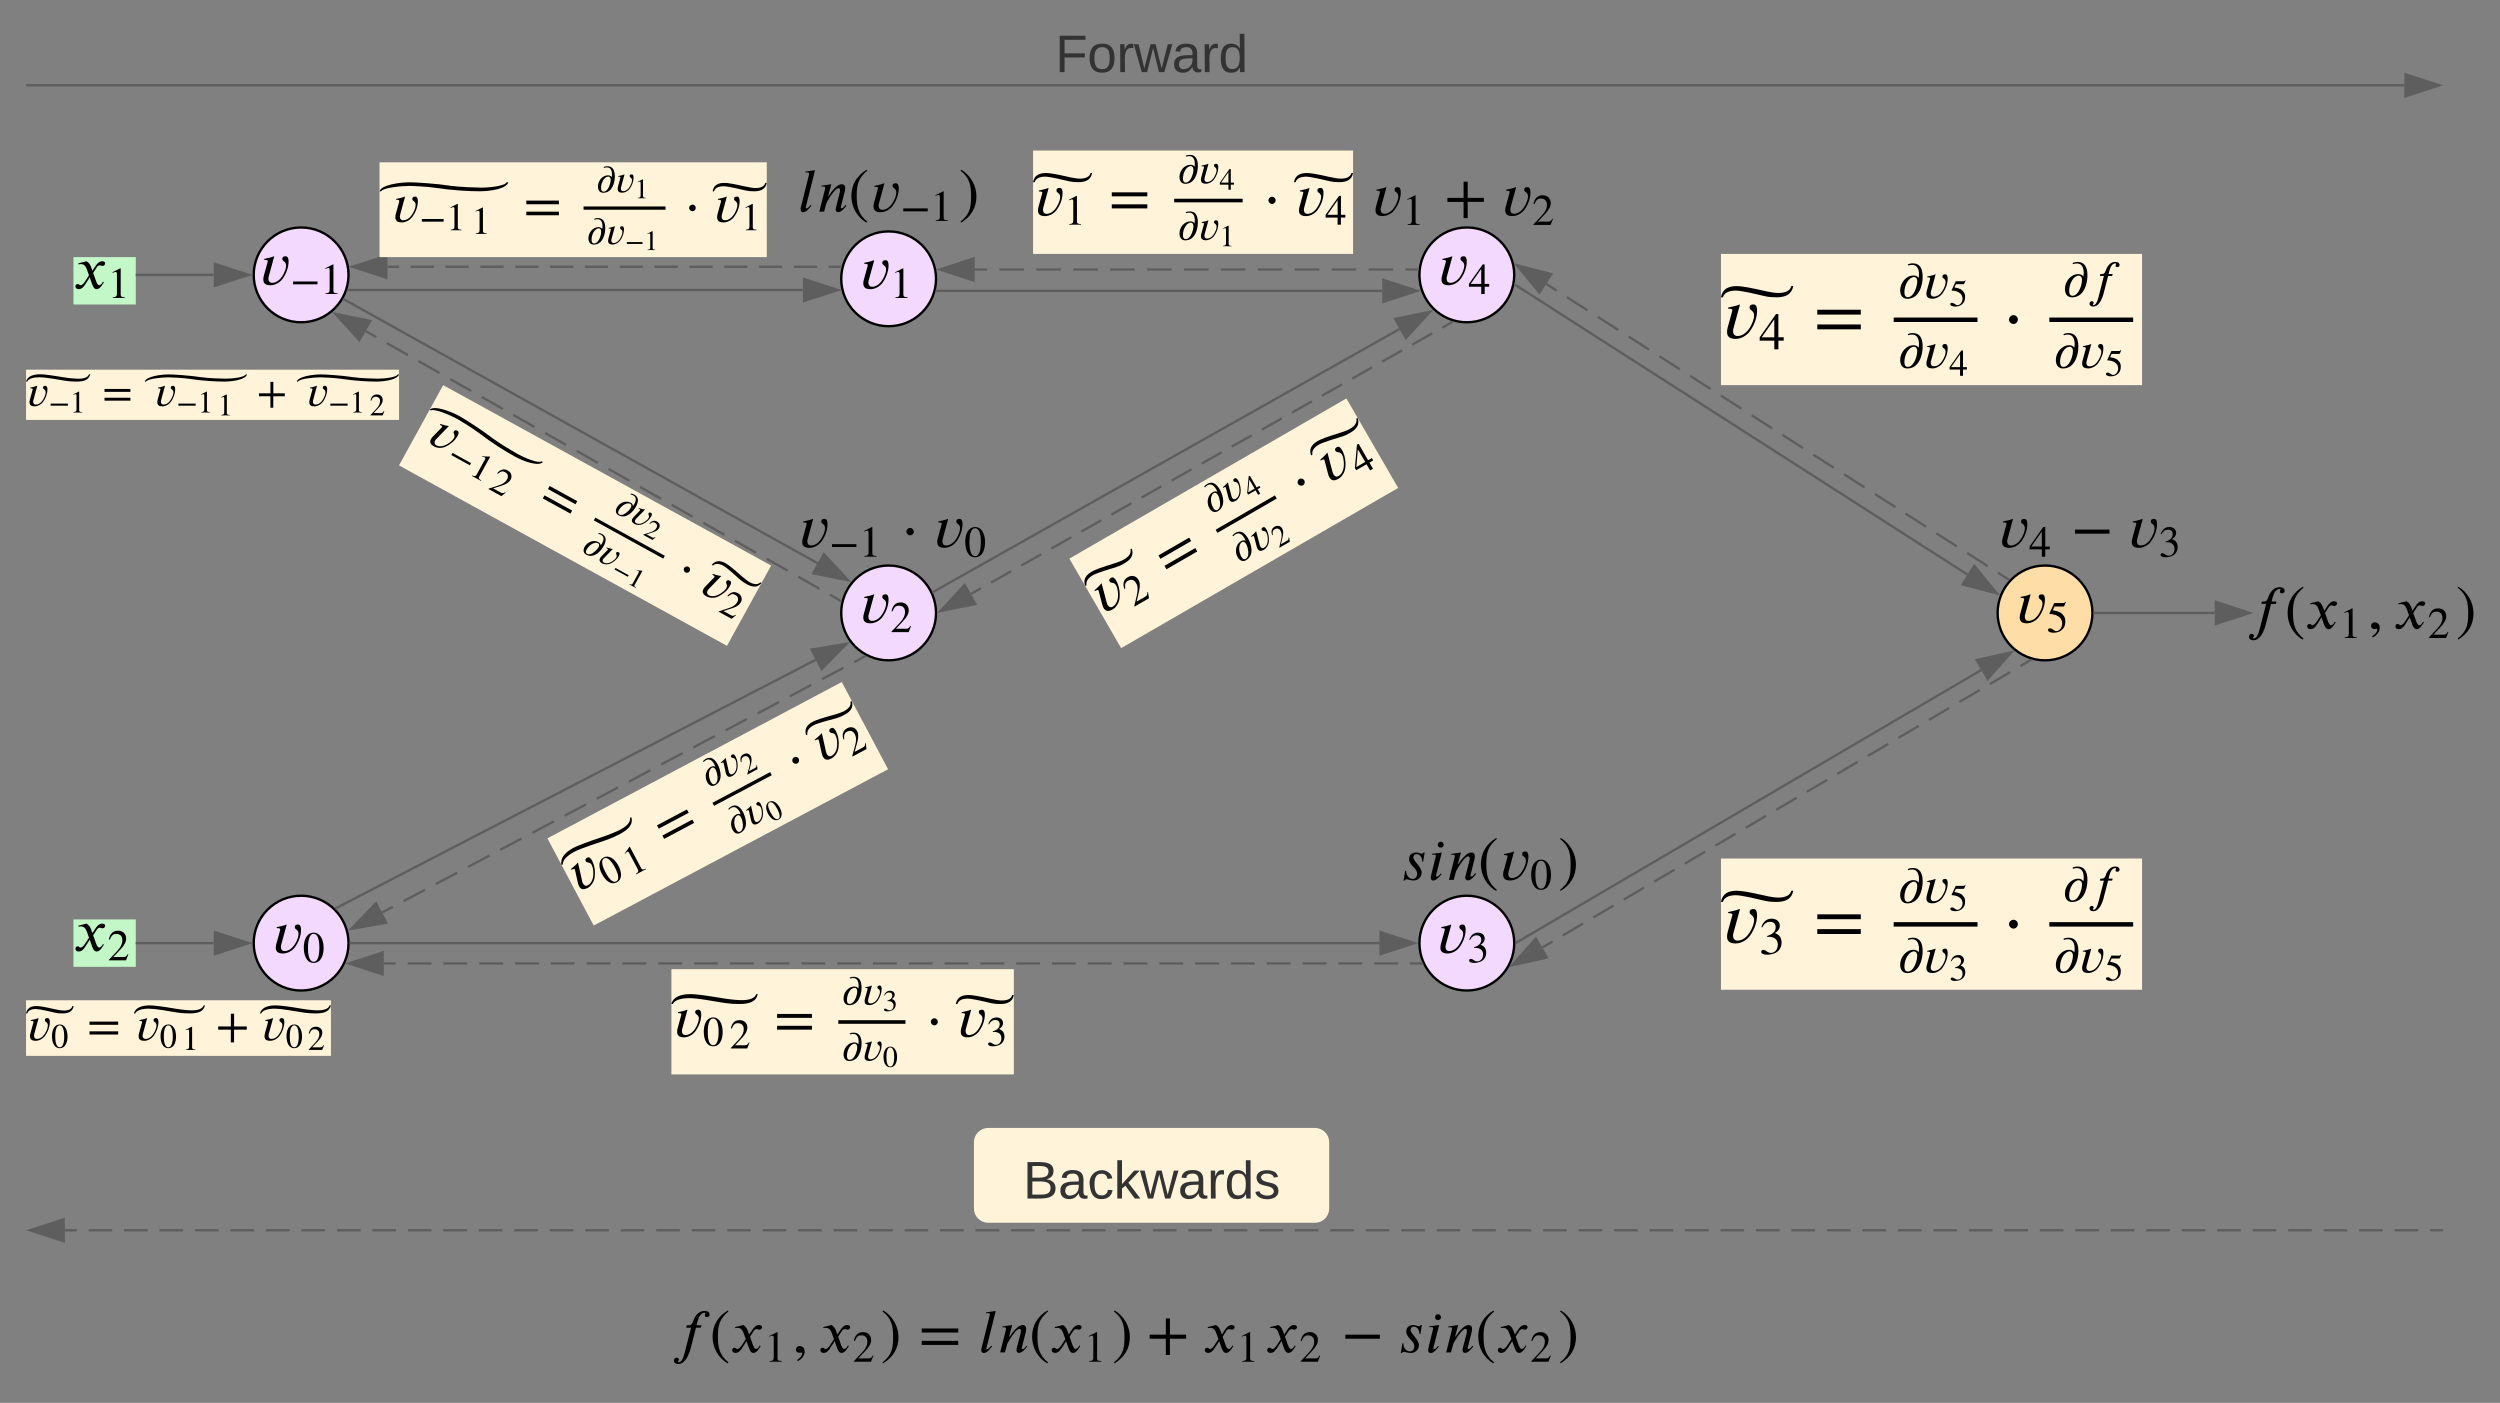 <svg xmlns="http://www.w3.org/2000/svg" xmlns:xlink="http://www.w3.org/1999/xlink" xmlns:lucid="lucid" width="1055" height="592"><rect width="100%" height="100%" fill="#808080" stroke="none"/><g transform="translate(-489 -384)" lucid:page-tab-id="0_0"><path d="M636.07 782c0 11.05-8.95 20-20 20-11.04 0-20-8.95-20-20s8.96-20 20-20c11.05 0 20 8.95 20 20zM1128 500c0 11.05-8.95 20-20 20s-20-8.95-20-20 8.95-20 20-20 20 8.95 20 20z" stroke="#000" fill="#f4d9ff"/><path d="M854.96 380h240v60h-240z" fill="none"/><use xlink:href="#a" transform="matrix(1,0,0,1,854.96,380) translate(79.383 34.444)"/><path d="M636.07 500c0 11.05-8.95 20-20 20-11.04 0-20-8.95-20-20s8.96-20 20-20c11.05 0 20 8.95 20 20zM884 501.66c0 11.04-8.95 20-20 20s-20-8.96-20-20c0-11.05 8.95-20 20-20s20 8.95 20 20zM884 642.66c0 11.04-8.95 20-20 20s-20-8.96-20-20c0-11.05 8.95-20 20-20s20 8.95 20 20z" stroke="#000" fill="#f4d9ff"/><path d="M603.5 771.17h25.15v21.66H603.5z" fill-opacity="0"/><path d="M609.97 774.26l-2.33 8.53c-.08.26-.1.54-.1.83 0 1 .52 1.73 1.56 1.73 2.83 0 4.66-2.96 5.5-5.3.2-.64.4-1.3.4-1.95 0-1.93-1.6-1.7-1.6-2.85 0-.9.65-1.1 1.4-1.1 1.1 0 1.24 1.34 1.24 2.18 0 2.6-1.02 5.23-2.54 7.33-1.12 1.57-3.14 2.72-5.08 2.72-1.67 0-3.04-.52-3.04-2.43 0-.55.08-1.1.24-1.63l1.52-5.5c.05-.2.13-.44.13-.65 0-.52-1.15-.52-1.5-.52v-.4c1.37-.34 2.78-.52 4.1-1.1M625.57 783.98c0 3.18-1.17 6.37-4.2 6.37-3.15 0-4.17-3.44-4.17-6.48 0-3.28 1.28-6.3 4.26-6.3 2.42 0 4.1 2.62 4.1 6.4m-1.77.1c0-3.85-.83-6-2.45-6-1.54 0-2.37 2.17-2.37 5.93s.8 5.87 2.4 5.87c1.58 0 2.4-2.13 2.4-5.8"/><path d="M825.66 453.37h76.68V480h-76.68z" fill="#fff" fill-opacity="0"/><path d="M832.94 455.82l-3.87 15.48s-.03.1-.03.3c0 .17.1.33.32.33.6 0 1.38-1.02 1.62-1.44l.42.3c-.9 1.05-2.02 2.78-3.54 2.78-.78 0-1.02-.68-1.02-1.34 0-.3.08-.68.16-.94l3.35-13.36c.08-.34.08-.55.08-.62 0-.32-.2-.58-.8-.58-.2 0-.5.05-.72.08l-.07-.4M846.22 470.8l-.13.16c-.74.9-2 2.56-3.36 2.56-.84 0-1.08-.6-1.08-1.2 0-.34.1-.76.2-1.05l1.48-5.78c.05-.22.18-.75.18-1.1 0-.5-.15-1-.63-1-1 0-2.65 2.24-3.46 3.47-.95 1.42-1.63 2.65-1.78 3.2l-.87 3.25h-2.02l2.48-9.8c0-.47-.07-.84-.78-.84-.26 0-.55.06-.73.08l-.06-.4 4.16-.6-1.34 4.96h.08c.13 0 1.4-1.84 1.47-1.92 1.04-1.3 2.6-3.03 4.2-3.03 1.14 0 1.45.76 1.45 1.62 0 .65-.16 1.3-.3 1.82l-1.53 6.05c-.04.05-.04.13-.04.26.03.16.1.37.4.37.62 0 1.25-.94 1.62-1.4M855 477.53l-.32.42c-4.14-2.36-6.4-6.78-6.4-11.23 0-4.85 2.3-8.62 6.48-11.1l.23.4c-3.65 3.13-4.46 5.56-4.46 10.62 0 4.87.8 7.83 4.45 10.9M862.22 461.43l-2.33 8.53c-.1.27-.12.55-.12.84 0 1 .53 1.73 1.57 1.73 2.83 0 4.66-2.96 5.5-5.32.2-.6.4-1.27.4-1.92 0-1.94-1.6-1.7-1.6-2.86 0-.9.65-1.1 1.4-1.1 1.1 0 1.24 1.34 1.24 2.18 0 2.6-1.03 5.23-2.55 7.33-1.12 1.57-3.14 2.72-5.08 2.72-1.67 0-3.03-.52-3.03-2.43 0-.55.07-1.1.23-1.63l1.52-5.5c.04-.22.12-.45.12-.66 0-.53-1.15-.53-1.5-.53v-.38c1.37-.34 2.78-.52 4.1-1.1M880.5 473.17h-10.32v-1.22h10.32v1.22M888.98 477.24h-5.1v-.27c1.36-.08 1.74-.47 1.74-1.5v-8.3c0-.63-.16-.9-.55-.9-.2 0-.5.1-.83.22l-.5.17v-.26l3.3-1.67.18.05v11.06c0 .8.37 1.13 1.76 1.13v.27M894.35 456.03l.3-.42c4.02 2.42 6.4 6.8 6.4 11.25 0 4.84-2.3 8.56-6.47 11.1l-.23-.42c3.72-3.06 4.45-5.52 4.45-10.6 0-4.9-.66-7.9-4.45-10.9"/><path d="M1095.43 489.17h25.14v21.66h-25.14z" fill="#fff" fill-opacity="0"/><path d="M1101.9 492.26l-2.34 8.53c-.08.26-.1.54-.1.83 0 1 .52 1.73 1.57 1.73 2.83 0 4.66-2.96 5.5-5.3.2-.64.4-1.3.4-1.95 0-1.93-1.6-1.7-1.6-2.85 0-.9.65-1.1 1.4-1.1 1.1 0 1.24 1.34 1.24 2.18 0 2.6-1.02 5.23-2.54 7.33-1.13 1.57-3.14 2.72-5.08 2.72-1.68 0-3.04-.52-3.04-2.43 0-.55.1-1.1.25-1.63l1.52-5.5c.05-.2.13-.44.13-.65 0-.52-1.16-.52-1.5-.52v-.4c1.37-.34 2.78-.52 4.1-1.1M1117.44 505h-1.9v3.1h-1.45V505h-5.2v-1.2l5.82-8.23h.8v8.24h1.92v1.2m-3.35-1.2v-6.34l-4.46 6.35h4.45"/><path d="M1215.25 491.15h177.7v55.38h-177.7z" fill="#fff3d9"/><path d="M1223.25 512.6l-2.78 10.14c-.1.32-.12.66-.12 1 0 1.2.62 2.06 1.87 2.06 3.36 0 5.54-3.52 6.54-6.33.25-.75.47-1.52.47-2.3 0-2.3-1.9-2.03-1.9-3.4 0-1.06.78-1.3 1.68-1.3 1.32 0 1.48 1.58 1.48 2.58 0 3.08-1.22 6.23-3.03 8.72-1.34 1.87-3.74 3.24-6.04 3.24-2 0-3.6-.6-3.6-2.88 0-.66.1-1.3.27-1.94l1.8-6.54c.07-.25.17-.53.17-.78 0-.62-1.38-.62-1.78-.62v-.47c1.62-.4 3.3-.62 4.86-1.3M1241.74 527.75h-2.26v3.68h-1.72v-3.68h-6.17v-1.4l6.9-9.82h.98v9.8h2.26v1.42m-3.98-1.4v-7.57l-5.3 7.56h5.3M1244.93 504.73h.82c-.6 3.3-3 4.74-7.08 4.74-4.02 0-4.6-.5-10.94-1.87-2.93-.62-5.05-.97-6.26-.97-2.93 0-4.83.97-5.42 2.84h-.8c.6-3.5 3.07-4.74 6.7-4.74 1.92 0 5.66.66 11.08 1.9 2.93.7 5.1 1 6.42 1 3.1 0 5.02-1 5.48-2.9M1274.26 516.76h-18.36v-2.06h18.36v2.06m0 6.23h-18.36v-2.06h18.36V523M1288.13 519.88h35.37V518h-35.37zM1294.3 496.07l-.23-.44c.62-.37 1.4-.5 2.16-.5 2.78 0 4.14 1.98 4.14 5.72 0 3.26-1.34 9.24-6.5 9.24-2.15 0-3-1.7-3-3.58 0-3.1 2.45-6.26 5.67-6.26.7 0 1.65.24 2.12 1.06.08-.5.15-1.02.15-1.55 0-1.93-.63-3.98-2.88-3.98-.6 0-1.08.1-1.63.27m3.78 6.74c0-1.42-.75-1.88-1.34-1.88-2.18 0-4.08 3.28-4.08 6.34 0 .84.1 2.16 1.48 2.16 1.7 0 3-2.2 3.6-4.45.2-.72.34-1.47.34-2.16M1305.82 499.84l-1.96 7.18c-.07.22-.1.47-.1.7 0 .84.45 1.46 1.33 1.46 2.37 0 3.9-2.5 4.62-4.47.17-.52.33-1.07.33-1.62 0-1.63-1.35-1.43-1.35-2.4 0-.75.55-.93 1.2-.93.92 0 1.03 1.13 1.03 1.83 0 2.18-.86 4.4-2.14 6.17-.96 1.32-2.65 2.3-4.28 2.3-1.4 0-2.56-.45-2.56-2.06 0-.47.07-.93.2-1.37l1.28-4.63c.04-.18.1-.38.1-.55 0-.44-.96-.44-1.25-.44v-.32c1.14-.3 2.33-.44 3.43-.93M1318.46 502.4l-.56 1.34c-.05.1-.18.2-.43.2h-3.07l-.63 1.35c2.26.42 3.05.77 3.95 2 .4.58.56 1.18.56 2.02 0 1.52-.48 2.5-1.55 3.3-.75.52-1.6.76-2.7.76-1.17 0-2-.38-2-.98 0-.4.27-.6.72-.6.36 0 .66.08 1.16.5.46.36.82.5 1.14.5 1.1 0 2.13-1.3 2.13-2.67 0-1-.35-1.8-1.06-2.37-.73-.6-1.84-1.1-3.35-1.1-.15 0-.2-.04-.2-.14l.02-.07 1.72-3.75h3.26c.37 0 .5-.08.76-.4M1294.3 525.5l-.23-.45c.62-.37 1.4-.5 2.16-.5 2.78 0 4.14 1.98 4.14 5.72 0 3.26-1.34 9.23-6.5 9.23-2.15 0-3-1.7-3-3.57 0-3.1 2.45-6.25 5.67-6.25.7 0 1.65.24 2.12 1.05.08-.48.15-1 .15-1.54 0-1.95-.63-4-2.88-4-.6 0-1.08.1-1.63.3m3.78 6.73c0-1.43-.75-1.9-1.34-1.9-2.18 0-4.08 3.3-4.08 6.35 0 .84.1 2.16 1.48 2.16 1.7 0 3-2.2 3.6-4.45.2-.74.34-1.48.34-2.17M1305.82 529.26l-1.96 7.18c-.07.22-.1.46-.1.7 0 .84.45 1.46 1.33 1.46 2.37 0 3.9-2.5 4.62-4.47.17-.53.33-1.08.33-1.63 0-1.63-1.35-1.44-1.35-2.4 0-.75.55-.93 1.2-.93.92 0 1.03 1.12 1.03 1.83 0 2.18-.86 4.4-2.14 6.17-.96 1.32-2.65 2.3-4.28 2.3-1.4 0-2.56-.45-2.56-2.06 0-.45.07-.92.2-1.36l1.28-4.62c.04-.18.1-.38.1-.55 0-.44-.96-.44-1.25-.44v-.33c1.14-.3 2.33-.45 3.43-.93M1319.02 539.94h-1.63v2.64h-1.24v-2.64h-4.43v-1l4.97-7.04h.7v7.03h1.62v1m-2.86-1v-5.42l-3.8 5.43h3.8M1340.54 518.85c0 1-.84 1.87-1.84 1.87-1.02 0-1.9-.94-1.9-1.87 0-.94.88-1.87 1.9-1.87 1 0 1.84.87 1.84 1.87M1353.82 519.88h35.37V518h-35.38zM1363.82 495.48l-.22-.44c.6-.37 1.4-.5 2.16-.5 2.77 0 4.14 1.98 4.14 5.72 0 3.26-1.35 9.23-6.5 9.23-2.16 0-3-1.7-3-3.58 0-3.1 2.45-6.25 5.67-6.25.7 0 1.65.24 2.1 1.05.1-.48.16-1 .16-1.54 0-1.94-.63-4-2.88-4-.6 0-1.08.12-1.63.3m3.8 6.74c0-1.43-.76-1.9-1.36-1.9-2.18 0-4.07 3.3-4.07 6.35 0 .84.08 2.16 1.46 2.16 1.7 0 3-2.2 3.62-4.45.2-.73.33-1.47.33-2.16M1375.36 499.62h.82c1.4 0 1.28-1.7 2.22-3.1.7-1.04 1.63-2 3.3-2 1.1 0 1.75.54 1.75 1.3 0 .63-.46.9-.9.9-.62 0-.78-.25-.78-.56 0-.3.2-.64.2-.8 0-.12-.06-.2-.33-.2-1.1 0-1.96 1.2-2.42 2.92l-.42 1.54h1.76l-.26.84h-1.68l-1.74 6.74c-.15.6-.33 1.43-.66 2.25-.72 1.83-1.9 3.92-3.85 3.92-1.06 0-1.6-.53-1.6-1.2 0-.52.32-1.07.96-1.07.6 0 .8.4.8.73 0 .42-.34.44-.34.7 0 .14.12.2.32.2 1.43 0 2.1-3.48 2.42-4.74l1.92-7.54h-1.7M1359.98 525.5l-.22-.45c.62-.37 1.4-.5 2.16-.5 2.78 0 4.15 1.98 4.15 5.72 0 3.26-1.35 9.23-6.5 9.23-2.16 0-3-1.7-3-3.57 0-3.1 2.45-6.25 5.66-6.25.7 0 1.65.24 2.12 1.05.1-.48.15-1 .15-1.54 0-1.95-.64-4-2.88-4-.6 0-1.08.1-1.64.3m3.8 6.73c0-1.43-.75-1.9-1.35-1.9-2.18 0-4.08 3.3-4.08 6.35 0 .84.1 2.16 1.48 2.16 1.7 0 3-2.2 3.6-4.45.2-.74.34-1.48.34-2.17M1371.5 529.26l-1.95 7.18c-.07.22-.1.46-.1.7 0 .84.45 1.46 1.33 1.46 2.38 0 3.92-2.5 4.63-4.47.18-.53.34-1.08.34-1.63 0-1.63-1.35-1.44-1.35-2.4 0-.75.54-.93 1.18-.93.93 0 1.04 1.12 1.04 1.83 0 2.18-.86 4.4-2.14 6.17-.95 1.32-2.64 2.3-4.27 2.3-1.4 0-2.55-.45-2.55-2.06 0-.45.07-.92.2-1.36l1.28-4.62c.04-.18.1-.38.1-.55 0-.44-.96-.44-1.25-.44v-.33c1.15-.3 2.34-.45 3.44-.93M1384.16 531.82l-.57 1.34c-.06.1-.2.2-.44.2h-3.06l-.64 1.35c2.26.44 3.05.78 3.95 2.03.42.57.57 1.17.57 2 0 1.53-.48 2.5-1.55 3.3-.74.53-1.6.77-2.7.77-1.17 0-2-.38-2-.98 0-.4.27-.6.72-.6.36 0 .66.08 1.17.5.45.35.8.5 1.13.5 1.1 0 2.13-1.32 2.13-2.67 0-1.02-.35-1.8-1.06-2.37-.74-.6-1.85-1.1-3.36-1.1-.15 0-.2-.04-.2-.14l.02-.08 1.73-3.74h3.26c.36 0 .5-.08.75-.4"/><path d="M516.38 903.17h5m5 0h9.97m5 0h9.97m5 0h9.97m4.98 0h9.98m5 0h9.97m5 0h9.98m5 0h9.98m5 0h9.97m5 0h9.97m5 0h9.97m4.98 0h10m4.98 0h9.98m5 0H716m5 0h9.98m5 0h9.97m5 0h9.97m5 0h9.98m5 0h9.97m5 0h9.97m5 0h9.97m5 0h9.98m5 0h9.98m5 0h9.97m5 0h9.97m5 0h9.97m5 0h9.97m5 0h9.98m5 0h9.97m4.98 0h9.98m5 0h9.97m5 0h9.97m5 0h9.97m5 0h9.98m5 0h9.97m5 0h9.97m4.98 0h9.98m5 0h9.97m5 0h9.98m5 0h9.98m5 0h9.97m5 0h9.97m5 0h9.97m4.98 0h10m4.98 0h9.98m5 0h9.97m5 0h9.98m5 0h9.97m5 0h9.97m5 0h9.98m5 0h9.97m5 0h9.97m5 0h9.97m5 0h9.98m5 0h9.98m5 0h9.97m5 0h9.97m5 0h9.97m5 0h9.97m5 0h9.98m5 0h9.97m4.98 0h9.98m5 0h9.97m5 0h9.97m5 0h9.97m5 0h9.98m5 0h9.97m5 0h4.98" stroke="#5e5e5e" fill="none"/><path d="M501.62 903.17l14.26-4.63v9.27z" stroke="#5e5e5e" fill="#5e5e5e"/><path d="M1519.5 903.17h.5M500.5 420h1003.12M500.5 420h-.5" stroke="#5e5e5e" fill="none"/><path d="M1518.38 420l-14.26 4.64v-9.28z" stroke="#5e5e5e" fill="#5e5e5e"/><path d="M900 866c0-3.3 2.7-6 6-6h137.92c3.3 0 6 2.7 6 6v28c0 3.3-2.7 6-6 6H906c-3.3 0-6-2.7-6-6z" stroke="#000" stroke-opacity="0" fill="#fff3d9"/><use xlink:href="#b" transform="matrix(1,0,0,1,912,872) translate(8.741 17.778)"/><path d="M900.35 497.72h5.2m5.18 0h10.4m5.18 0h10.4m5.2 0h10.37m5.2 0h10.38m5.2 0h10.38m5.2 0H999m5.2 0h10.38m5.2 0h10.38m5.2 0h10.38m5.2 0h10.38m5.2 0h10.38m5.2 0h5.18" stroke="#5e5e5e" fill="none"/><path d="M885.58 497.72l14.27-4.64v9.28z" stroke="#5e5e5e" fill="#5e5e5e"/><path d="M1087.72 498.22h-.45v-1h.57z" stroke="#5e5e5e" stroke-width=".05" fill="#5e5e5e"/><path d="M884.37 506.75h187.92" stroke="#5e5e5e" fill="none"/><path d="M884.38 507.25h-.7l.2-.5.05-.5h.45z" stroke="#5e5e5e" stroke-width=".05" fill="#5e5e5e"/><path d="M1087.05 506.75l-14.26 4.63v-9.27z" stroke="#5e5e5e" fill="#5e5e5e"/><path d="M652.52 496.57h4.9m4.9 0h9.8m4.9 0h9.8m4.9 0h9.8m4.9 0h9.8m4.9 0h9.8m4.9 0h9.8m4.9 0h9.8m4.9 0h9.8m4.9 0h9.8m4.9 0h9.8m4.9 0h9.8m4.9 0h9.8m4.9 0h4.9" stroke="#5e5e5e" fill="none"/><path d="M637.76 496.57l14.26-4.64v9.27z" stroke="#5e5e5e" fill="#5e5e5e"/><path d="M844.13 496.57l-.06.5h-.45v-1h.7z" stroke="#5e5e5e" stroke-width=".05" fill="#5e5e5e"/><path d="M635.93 506.38H827.8" stroke="#5e5e5e" fill="none"/><path d="M635.94 506.88h-.7l.4-1h.3z" stroke="#5e5e5e" stroke-width=".05" fill="#5e5e5e"/><path d="M842.57 506.38l-14.26 4.64v-9.27z" stroke="#5e5e5e" fill="#5e5e5e"/><path d="M1128 782c0 11.05-8.95 20-20 20s-20-8.95-20-20 8.95-20 20-20 20 8.95 20 20z" stroke="#000" fill="#f4d9ff"/><path d="M634.28 510.4l199.7 111.27" stroke="#5e5e5e" fill="none"/><path d="M634.53 509.96l-.48.87-.5-.28.53-.73.03-.1z" stroke="#5e5e5e" stroke-width=".05" fill="#5e5e5e"/><path d="M846.9 628.85l-14.73-2.9 4.52-8.1z" stroke="#5e5e5e" fill="#5e5e5e"/><path d="M643.34 523.72l4.45 2.53m4.44 2.53l8.9 5.05m4.46 2.53l8.9 5.06m4.46 2.52l8.9 5.06m4.45 2.53l8.92 5.05m4.45 2.53l8.9 5.06m4.45 2.53l8.9 5.05m4.46 2.52l8.9 5.06m4.46 2.53l8.9 5.05m4.45 2.54l8.9 5.06m4.45 2.52l8.9 5.06m4.45 2.53l8.9 5.06m4.46 2.53l8.9 5.04m4.46 2.53l8.9 5.06m4.45 2.52l8.9 5.06m4.46 2.54l4.45 2.53" stroke="#5e5e5e" fill="none"/><path d="M630.5 516.43l14.7 3-4.58 8.08z" stroke="#5e5e5e" fill="#5e5e5e"/><path d="M844.27 637.22l-.14.35-.08.68-.63-.36.5-.88z" stroke="#5e5e5e" stroke-width=".05" fill="#5e5e5e"/><path d="M882.86 633.77l196.73-110.92" stroke="#5e5e5e" fill="none"/><path d="M883.1 634.2l-.46.26-.43-.9.42-.24z" stroke="#5e5e5e" stroke-width=".05" fill="#5e5e5e"/><path d="M1092.45 515.6l-10.15 11.05-4.55-8.08z" stroke="#5e5e5e" fill="#5e5e5e"/><path d="M1101.87 519.88l-4.23 2.4m-4.23 2.38l-8.45 4.78m-4.23 2.4l-8.47 4.77m-4.23 2.4l-8.46 4.78m-4.23 2.4l-8.46 4.77m-4.24 2.4l-8.46 4.77m-4.23 2.4l-8.46 4.77m-4.23 2.38l-8.47 4.78m-4.23 2.4l-8.46 4.77m-4.24 2.4l-8.47 4.77m-4.24 2.4l-8.46 4.77m-4.23 2.4l-8.46 4.77m-4.23 2.4l-8.46 4.77m-4.22 2.4l-8.46 4.78m-4.23 2.4l-8.48 4.77m-4.23 2.4l-8.47 4.77m-4.23 2.4l-4.23 2.38" stroke="#5e5e5e" fill="none"/><path d="M1102.9 519.87l-.8.45-.48-.87.1-.06z" stroke="#5e5e5e" stroke-width=".05" fill="#5e5e5e"/><path d="M885.9 641.86l10.15-11.05 4.56 8.08z" stroke="#5e5e5e" fill="#5e5e5e"/><path d="M1372 642.66c0 11.04-8.95 20-20 20s-20-8.96-20-20c0-11.05 8.95-20 20-20s20 8.95 20 20z" stroke="#000" fill="#ffdda6"/><path d="M1141.57 503.86l4.33 2.77m4.33 2.77l8.67 5.54m4.33 2.76l8.67 5.54m4.33 2.77l8.67 5.55m4.33 2.77l8.67 5.53m4.33 2.77l8.66 5.54m4.33 2.77l8.66 5.53m4.33 2.77l8.66 5.54m4.32 2.77l8.67 5.54m4.32 2.77l8.67 5.53m4.32 2.77l8.67 5.54m4.32 2.76l8.67 5.53m4.32 2.76l8.67 5.54m4.32 2.77l8.66 5.54m4.34 2.77l8.66 5.54m4.34 2.78l4.33 2.77" stroke="#5e5e5e" fill="none"/><path d="M1129.12 495.9l14.52 3.8-5 7.8z" stroke="#5e5e5e" fill="#5e5e5e"/><path d="M1337.36 628.38l-.37.3-.32.44-.4-.26.53-.84z" stroke="#5e5e5e" stroke-width=".05" fill="#5e5e5e"/><path d="M1319.24 626.45l-190.8-122.24" stroke="#5e5e5e" fill="none"/><path d="M1331.67 634.4l-14.5-3.78 5-7.8z" stroke="#5e5e5e" fill="#5e5e5e"/><path d="M1128.7 503.8l-.53.83-.23-.14.14-1.1z" stroke="#5e5e5e" stroke-width=".05" fill="#5e5e5e"/><path d="M630.84 767.2l202.34-104.75" stroke="#5e5e5e" fill="none"/><path d="M631.08 767.62l-.35.2-.66-.8.55-.28z" stroke="#5e5e5e" stroke-width=".05" fill="#5e5e5e"/><path d="M846.3 655.66l-10.54 10.68-4.26-8.24z" stroke="#5e5e5e" fill="#5e5e5e"/><path d="M854.02 661l-4.52 2.4m-4.53 2.4l-9.06 4.8m-4.52 2.42l-9.05 4.8m-4.53 2.4l-9.06 4.8m-4.53 2.4l-9.04 4.8m-4.53 2.4l-9.06 4.8m-4.53 2.4l-9.05 4.8m-4.54 2.4l-9.06 4.82m-4.53 2.4l-9.05 4.8m-4.53 2.4l-9.07 4.8m-4.53 2.4l-9.05 4.8m-4.53 2.4l-9.06 4.8m-4.53 2.4l-9.05 4.82m-4.53 2.4l-9.06 4.8m-4.54 2.4l-9.05 4.8m-4.52 2.4l-4.53 2.4" stroke="#5e5e5e" fill="none"/><path d="M854.18 660.66l.9.36-.83.44-.47-.9.16-.07z" stroke="#5e5e5e" stroke-width=".05" fill="#5e5e5e"/><path d="M637.2 776l10.44-10.8 4.34 8.2z" stroke="#5e5e5e" fill="#5e5e5e"/><path d="M637.07 782h434.05" stroke="#5e5e5e" fill="none"/><path d="M637.1 782.5h-.6l.07-.48v-.52h.52z" stroke="#5e5e5e" stroke-width=".05" fill="#5e5e5e"/><path d="M1085.88 782l-14.26 4.64v-9.28z" stroke="#5e5e5e" fill="#5e5e5e"/><path d="M1089.04 790.57H1084m-5.03 0h-10.07m-5.04 0h-10.07m-5.04 0h-10.07m-5.05 0h-10.07m-5.04 0h-10.07m-5.03 0h-10.07m-5.04 0h-10.07m-5.04 0h-10.07m-5.03 0h-10.07m-5.04 0h-10.06m-5.03 0h-10.07m-5.03 0h-10.07m-5.04 0H887.6m-5.03 0H872.5m-5.04 0H857.4m-5.03 0H842.3m-5.03 0H827.2m-5.04 0H812.1m-5.05 0h-10.07m-5.03 0h-10.07m-5.04 0h-10.07m-5.03 0h-10.08m-5.03 0h-10.07m-5.04 0h-10.07m-5.03 0h-10.07m-5.04 0h-10.06m-5.04 0h-10.07m-5.03 0h-10.07m-5.04 0h-5.04" stroke="#5e5e5e" fill="none"/><path d="M1089.78 791.07h-.75v-1h.27z" stroke="#5e5e5e" stroke-width=".05" fill="#5e5e5e"/><path d="M636.2 790.57l14.26-4.64v9.27z" stroke="#5e5e5e" fill="#5e5e5e"/><path d="M1345.9 662.55l-4.3 2.53m-4.28 2.53l-8.58 5.06m-4.3 2.53l-8.58 5.04m-4.3 2.53l-8.58 5.05m-4.3 2.53l-8.57 5.05m-4.28 2.53l-8.6 5.05m-4.28 2.53l-8.6 5.06m-4.28 2.53l-8.58 5.04m-4.3 2.53l-8.58 5.05m-4.3 2.53l-8.58 5.05m-4.3 2.53l-8.57 5.06m-4.3 2.5l-8.58 5.07m-4.3 2.52l-8.58 5.05m-4.3 2.52l-8.58 5.06m-4.3 2.52l-8.58 5.06m-4.3 2.53l-8.57 5.06m-4.3 2.52l-4.3 2.52" stroke="#5e5e5e" fill="none"/><path d="M1346.9 662.53h.03l-.78.46-.5-.87.1-.06z" stroke="#5e5e5e" stroke-width=".05" fill="#5e5e5e"/><path d="M1127.16 791.33l9.94-11.23 4.7 8z" stroke="#5e5e5e" fill="#5e5e5e"/><path d="M1128.93 781.75l196.1-114.97" stroke="#5e5e5e" fill="none"/><path d="M1129.2 782.17l-.77.45.07-.6-.02-.6.2-.1z" stroke="#5e5e5e" stroke-width=".05" fill="#5e5e5e"/><path d="M1337.78 659.3l-9.97 11.22-4.67-8z" stroke="#5e5e5e" fill="#5e5e5e"/><path d="M598.23 489.17h37.84v21.66h-37.84z" fill-opacity="0"/><path d="M604.7 492.26l-2.33 8.53c-.08.26-.1.54-.1.83 0 1 .52 1.73 1.57 1.73 2.83 0 4.66-2.96 5.5-5.3.2-.64.4-1.3.4-1.95 0-1.93-1.6-1.7-1.6-2.85 0-.9.65-1.1 1.4-1.1 1.1 0 1.24 1.34 1.24 2.18 0 2.6-1.02 5.23-2.54 7.33-1.13 1.57-3.15 2.72-5.08 2.72-1.68 0-3.04-.52-3.04-2.43 0-.55.08-1.1.23-1.63l1.52-5.5c.06-.2.13-.44.13-.65 0-.52-1.15-.52-1.5-.52v-.4c1.37-.34 2.8-.52 4.1-1.1M622.98 504h-10.3v-1.22h10.3V504M631.46 508.07h-5.1v-.27c1.36-.08 1.75-.47 1.75-1.48V498c0-.63-.16-.9-.55-.9-.18 0-.5.1-.83.22l-.5.18v-.26l3.3-1.68.18.06v11.05c0 .8.37 1.13 1.76 1.13v.27"/><path d="M851.43 490.83h25.14v21.66h-25.14z" fill-opacity="0"/><path d="M857.9 493.92l-2.34 8.53c-.08.26-.1.55-.1.84 0 1 .52 1.72 1.57 1.72 2.83 0 4.66-2.96 5.5-5.32.2-.63.4-1.28.4-1.93 0-1.94-1.6-1.7-1.6-2.86 0-.88.65-1.1 1.4-1.1 1.1 0 1.24 1.35 1.24 2.18 0 2.6-1.02 5.24-2.54 7.34-1.13 1.57-3.14 2.72-5.08 2.72-1.68 0-3.04-.52-3.04-2.44 0-.55.1-1.1.25-1.62l1.52-5.5c.05-.2.13-.44.13-.65 0-.53-1.16-.53-1.5-.53v-.4c1.37-.33 2.78-.5 4.1-1.1M871.98 509.75h-5.1v-.28c1.36-.07 1.74-.46 1.74-1.48v-8.32c0-.63-.16-.9-.55-.9-.2 0-.5.08-.83.2l-.5.2v-.26l3.3-1.7.18.07v11.04c0 .8.37 1.13 1.76 1.13v.28"/><path d="M851.43 631.83h25.14v21.66h-25.14z" fill-opacity="0"/><path d="M857.9 634.92l-2.34 8.53c-.08.26-.1.55-.1.84 0 1 .52 1.72 1.57 1.72 2.83 0 4.66-2.96 5.5-5.32.2-.63.4-1.28.4-1.93 0-1.94-1.6-1.7-1.6-2.86 0-.88.65-1.1 1.4-1.1 1.1 0 1.24 1.35 1.24 2.18 0 2.6-1.02 5.24-2.54 7.34-1.13 1.57-3.14 2.72-5.08 2.72-1.68 0-3.04-.52-3.04-2.44 0-.55.1-1.1.25-1.62l1.52-5.5c.05-.2.13-.44.13-.65 0-.53-1.16-.53-1.5-.53v-.4c1.37-.33 2.78-.5 4.1-1.1M873.46 648.2l-1 2.55h-7.24v-.23l3.3-3.5c1.73-1.83 2.4-3.23 2.4-4.8 0-1.7-1-2.62-2.57-2.62-1.34 0-1.98.6-2.72 2.4l-.4-.08c.4-2.17 1.58-3.7 3.86-3.7 2.08 0 3.4 1.44 3.4 3.27 0 1.45-.7 2.84-2.36 4.58l-3.05 3.26h4.32c.78 0 1.17-.2 1.78-1.24"/><path d="M1339.43 631.83h25.14v21.66h-25.14z" fill="#fff" fill-opacity="0"/><path d="M1345.9 634.92l-2.34 8.53c-.08.26-.1.55-.1.84 0 1 .52 1.72 1.57 1.72 2.83 0 4.66-2.96 5.5-5.32.2-.63.4-1.28.4-1.93 0-1.94-1.6-1.7-1.6-2.86 0-.88.65-1.1 1.4-1.1 1.1 0 1.24 1.35 1.24 2.18 0 2.6-1.02 5.24-2.54 7.34-1.13 1.57-3.14 2.72-5.08 2.72-1.68 0-3.04-.52-3.04-2.44 0-.55.1-1.1.25-1.62l1.52-5.5c.05-.2.13-.44.13-.65 0-.53-1.16-.53-1.5-.53v-.4c1.37-.33 2.78-.5 4.1-1.1M1360.8 638.14l-.68 1.57c-.05.14-.2.25-.5.25h-3.6l-.73 1.58c2.64.5 3.56.9 4.62 2.37.48.66.65 1.37.65 2.35 0 1.78-.56 2.92-1.82 3.85-.87.63-1.9.9-3.14.9-1.38 0-2.34-.44-2.34-1.14 0-.46.3-.7.83-.7.4 0 .77.1 1.36.57.52.42.94.6 1.3.6 1.3 0 2.5-1.55 2.5-3.14 0-1.2-.4-2.12-1.23-2.78-.87-.7-2.16-1.3-3.94-1.3-.18 0-.23-.04-.23-.15v-.1l2.03-4.38h3.83c.43 0 .6-.1.9-.5"/><path d="M1094.96 771.17h25.15v21.66h-25.14z" fill-opacity="0"/><path d="M1101.43 774.26l-2.33 8.53c-.08.26-.1.54-.1.83 0 1 .52 1.73 1.56 1.73 2.83 0 4.66-2.96 5.5-5.3.2-.64.4-1.3.4-1.95 0-1.93-1.6-1.7-1.6-2.85 0-.9.65-1.1 1.4-1.1 1.1 0 1.24 1.34 1.24 2.18 0 2.6-1.02 5.23-2.54 7.33-1.12 1.57-3.14 2.72-5.08 2.72-1.67 0-3.03-.52-3.03-2.43 0-.55.07-1.1.23-1.63l1.52-5.5c.05-.2.13-.44.13-.65 0-.52-1.15-.52-1.5-.52v-.4c1.37-.34 2.78-.52 4.1-1.1M1109.34 780.65l-.3-.08c.54-1.75 1.7-3 3.64-3 1.72 0 2.88 1.02 2.88 2.54 0 .9-.48 1.83-1.72 2.57.82.35 1.15.57 1.54.98.52.57.8 1.42.8 2.4 0 .97-.3 1.87-.84 2.58-.9 1.18-2.65 1.72-4.3 1.72-1.34 0-2.07-.4-2.07-1.06 0-.4.34-.67.76-.67.32 0 .6.1 1.13.48.7.5 1.08.58 1.6.58 1.36 0 2.4-1.26 2.4-2.83 0-1.4-.65-2.3-1.92-2.68-.4-.13-.84-.2-1.9-.2v-.25c.7-.24 1.2-.44 1.56-.67.9-.5 1.5-1.35 1.5-2.48 0-1.25-.78-1.88-2-1.88-1.15 0-2 .58-2.76 1.95"/><path d="M1373 642.66h50.62" stroke="#5e5e5e" fill="none"/><path d="M1373 643.16h-.56l.06-.48-.02-.52h.53z" stroke="#5e5e5e" stroke-width=".05" fill="#5e5e5e"/><path d="M1438.38 642.66l-14.26 4.63V638z" stroke="#5e5e5e" fill="#5e5e5e"/><path d="M520 492.5h26.3v20H520z" fill="#c3f7c8"/><path d="M528 498.26l1.16-1.8c.7-1.05 1.6-2.2 2.9-2.2.85 0 1.3.3 1.3.86 0 .5-.35 1.1-1.03 1.1-.57 0-.7-.24-1.15-.24-.78 0-1.07.42-1.44 1l-1.44 2.22c.8 1.63 1.4 5.16 2.57 5.16.42 0 1.04-.37 1.6-1.5l.36.27c-.3.4-1.5 2.9-3 2.9-1.08 0-1.58-1.07-1.92-2l-1.04-2.97-1.65 2.57c-.83 1.28-1.6 2.4-3.05 2.4-.95 0-1.36-.65-1.36-1.22 0-.4.33-.96.98-.96.68 0 .58.52 1.23.52.33 0 1-.26 1.84-1.54l1.7-2.65-.86-2.4c-.44-1.26-1.12-2.34-2.56-2.34-.34 0-.74.05-1 .16l-.08-.48 3.46-.87c1.15.63 1.65 1.7 1.96 2.57M541.7 509.74h-5.1v-.27c1.36-.08 1.75-.47 1.75-1.48v-8.33c0-.63-.17-.9-.56-.9-.2 0-.5.1-.84.22l-.5.17v-.26l3.3-1.67.18.06v11.04c0 .8.37 1.13 1.76 1.13v.27"/><path d="M520 772h26.3v20H520z" fill="#c3f7c8"/><path d="M528 777.77l1.16-1.8c.7-1.05 1.6-2.2 2.9-2.2.85 0 1.3.3 1.3.86 0 .5-.35 1.1-1.03 1.1-.57 0-.7-.23-1.15-.23-.78 0-1.07.4-1.44 1l-1.44 2.22c.8 1.62 1.4 5.15 2.57 5.15.42 0 1.04-.36 1.6-1.5l.36.27c-.3.4-1.5 2.9-3 2.9-1.08 0-1.58-1.06-1.92-2l-1.04-2.96-1.65 2.56c-.83 1.28-1.6 2.4-3.05 2.4-.95 0-1.36-.64-1.36-1.22 0-.42.33-.97.98-.97.68 0 .58.52 1.23.52.33 0 1-.26 1.84-1.54l1.7-2.64-.86-2.42c-.44-1.26-1.12-2.33-2.56-2.33-.34 0-.74.05-1 .15l-.08-.47 3.46-.86c1.15.63 1.65 1.7 1.96 2.56M543.18 786.72l-1 2.54h-7.24v-.22l3.3-3.5c1.74-1.84 2.4-3.24 2.4-4.82 0-1.68-1-2.6-2.57-2.6-1.33 0-1.98.6-2.72 2.4l-.4-.1c.4-2.16 1.58-3.68 3.86-3.68 2.1 0 3.43 1.43 3.43 3.26 0 1.46-.72 2.85-2.37 4.6l-3.05 3.25h4.34c.78 0 1.17-.2 1.78-1.24"/><path d="M1080 735.37h75.33V762H1080z" fill="#fff" fill-opacity="0"/><path d="M1090.2 743.77l-.62 3.82h-.4c0-1.7-.93-3.15-2.4-3.15-.65 0-1.33.44-1.33 1.52 0 1.44 3.5 3.85 3.5 6.33 0 1.63-1.25 3.28-3.53 3.28-.9 0-2.57-.53-2.88-.53-.24 0-.47.1-.8.55h-.43l.66-4.08h.42c0 1.65 1.08 3.4 2.73 3.4 1.55 0 1.92-1.3 1.92-2.33 0-2.16-3.4-3.46-3.4-6.03 0-2.07 1.54-2.8 2.98-2.8 1.12 0 1.65.52 2.4.52.3 0 .58-.27.8-.53h.4M1098.25 740.5c0 .68-.58 1.2-1.26 1.2-.77 0-1.26-.52-1.26-1.2 0-.66.5-1.3 1.25-1.3.67 0 1.25.64 1.25 1.3m-.78 3.27l-2.4 9.53c-.04.16-.04.26-.04.37 0 .18.16.26.34.26.58 0 .73-.32 1.68-1.34l.34.25c-.93 1.18-2.24 2.75-3.52 2.75-.74 0-1.05-.5-1.05-1.2 0-.32 0-.8 2.07-8.85.03-.05.05-.24.05-.32 0-.44-.2-.57-.8-.57-.25 0-.56.05-.74.1l-.07-.42M1111.92 752.8l-.13.16c-.74.9-2 2.56-3.36 2.56-.84 0-1.08-.6-1.08-1.2 0-.34.1-.76.2-1.05l1.48-5.78c.05-.22.18-.75.18-1.1 0-.5-.15-1-.63-1-1 0-2.65 2.24-3.46 3.47-.95 1.42-1.63 2.65-1.78 3.2l-.87 3.25h-2.02l2.48-9.8c0-.47-.07-.84-.78-.84-.26 0-.55.06-.73.08l-.06-.4 4.16-.6-1.34 4.96h.08c.13 0 1.4-1.84 1.47-1.92 1.04-1.3 2.6-3.03 4.2-3.03 1.14 0 1.45.76 1.45 1.62 0 .65-.16 1.3-.3 1.82l-1.53 6.05c-.04.05-.04.13-.04.26.03.16.1.37.4.37.62 0 1.25-.94 1.62-1.4M1120.67 759.53l-.32.42c-4.14-2.36-6.4-6.78-6.4-11.23 0-4.85 2.3-8.62 6.48-11.1l.24.4c-3.64 3.13-4.46 5.56-4.46 10.62 0 4.87.8 7.83 4.47 10.9M1127.92 743.43l-2.33 8.53c-.1.27-.12.55-.12.84 0 1 .53 1.73 1.57 1.73 2.83 0 4.67-2.96 5.5-5.32.2-.6.4-1.27.4-1.92 0-1.94-1.6-1.7-1.6-2.86 0-.9.65-1.1 1.4-1.1 1.1 0 1.24 1.34 1.24 2.18 0 2.6-1.03 5.23-2.55 7.33-1.12 1.57-3.14 2.72-5.08 2.72-1.67 0-3.03-.52-3.03-2.43 0-.55.07-1.1.23-1.63l1.52-5.5c.04-.22.12-.45.12-.66 0-.53-1.15-.53-1.5-.53v-.38c1.37-.34 2.78-.52 4.1-1.1M1143.52 753.15c0 3.18-1.17 6.37-4.2 6.37-3.15 0-4.17-3.45-4.17-6.48 0-3.28 1.28-6.3 4.26-6.3 2.43 0 4.12 2.6 4.12 6.4m-1.78.1c0-3.85-.8-6.02-2.44-6.02-1.54 0-2.37 2.2-2.37 5.95 0 3.76.8 5.87 2.4 5.87 1.58 0 2.4-2.13 2.4-5.8M1147.35 738.03l.3-.42c4.02 2.42 6.4 6.8 6.4 11.25 0 4.84-2.3 8.56-6.47 11.1l-.23-.42c3.72-3.06 4.45-5.52 4.45-10.6 0-4.9-.66-7.9-4.45-10.9"/><path d="M1067.6 458.34h79.88v23.32h-79.9z" fill="#fff" fill-opacity="0"/><path d="M1074.06 463.1l-2.33 8.52c-.08.27-.1.55-.1.84 0 1 .52 1.73 1.56 1.73 2.82 0 4.66-2.97 5.5-5.33.2-.62.4-1.28.4-1.93 0-1.94-1.6-1.7-1.6-2.86 0-.9.64-1.1 1.4-1.1 1.1 0 1.23 1.34 1.23 2.18 0 2.6-1.02 5.23-2.54 7.33-1.13 1.56-3.15 2.7-5.1 2.7-1.66 0-3.02-.5-3.02-2.42 0-.55.08-1.1.23-1.63l1.53-5.5c.05-.2.13-.44.13-.65 0-.53-1.15-.53-1.5-.53v-.4c1.37-.33 2.8-.5 4.1-1.1M1088.14 478.92h-5.1v-.28c1.36-.07 1.75-.46 1.75-1.48v-8.3c0-.64-.18-.92-.57-.92-.18 0-.5.1-.83.22l-.5.2v-.27l3.32-1.7.16.06v11.05c0 .8.37 1.14 1.76 1.14v.28M1115.2 469.2h-6.84v6.85h-1.73v-6.84h-6.83v-1.7h6.83v-6.85h1.73v6.84h6.84v1.7M1128.8 463.1l-2.35 8.52c-.07.27-.1.55-.1.84 0 1 .52 1.73 1.57 1.73 2.83 0 4.66-2.97 5.5-5.33.2-.62.4-1.28.4-1.93 0-1.94-1.6-1.7-1.6-2.86 0-.9.65-1.1 1.4-1.1 1.1 0 1.24 1.34 1.24 2.18 0 2.6-1.02 5.23-2.54 7.33-1.13 1.56-3.14 2.7-5.08 2.7-1.68 0-3.04-.5-3.04-2.42 0-.55.08-1.1.24-1.63l1.52-5.5c.05-.2.13-.44.13-.65 0-.53-1.16-.53-1.5-.53v-.4c1.36-.33 2.77-.5 4.08-1.1M1144.35 476.38l-1 2.54h-7.24v-.22l3.3-3.5c1.75-1.84 2.4-3.24 2.4-4.82 0-1.68-1-2.6-2.56-2.6-1.33 0-1.98.6-2.72 2.4l-.4-.1c.4-2.16 1.58-3.68 3.86-3.68 2.1 0 3.42 1.43 3.42 3.26 0 1.46-.72 2.85-2.37 4.6l-3.05 3.25h4.33c.8 0 1.18-.2 1.8-1.23"/><path d="M1332 598.34h79.88v23.32H1332z" fill="#fff" fill-opacity="0"/><path d="M1338.47 603.1l-2.33 8.52c-.08.27-.1.55-.1.84 0 1 .52 1.73 1.56 1.73 2.83 0 4.66-2.97 5.5-5.33.2-.62.4-1.28.4-1.93 0-1.94-1.6-1.7-1.6-2.86 0-.9.65-1.1 1.4-1.1 1.1 0 1.24 1.34 1.24 2.18 0 2.6-1.02 5.23-2.54 7.33-1.12 1.56-3.14 2.7-5.08 2.7-1.67 0-3.03-.5-3.03-2.42 0-.55.06-1.1.22-1.63l1.52-5.5c.05-.2.13-.44.13-.65 0-.53-1.15-.53-1.5-.53v-.4c1.37-.33 2.78-.5 4.1-1.1M1354 615.83h-1.9v3.1h-1.44v-3.1h-5.18v-1.2l5.8-8.23h.82v8.24h1.9v1.2m-3.34-1.2v-6.35l-4.44 6.34h4.44M1379.2 609.2h-14.57v-1.7h14.58v1.7M1393.2 603.1l-2.34 8.52c-.07.27-.1.55-.1.84 0 1 .52 1.73 1.57 1.73 2.83 0 4.66-2.97 5.5-5.33.2-.62.4-1.28.4-1.93 0-1.94-1.6-1.7-1.6-2.86 0-.9.65-1.1 1.4-1.1 1.1 0 1.24 1.34 1.24 2.18 0 2.6-1.02 5.23-2.54 7.33-1.13 1.56-3.14 2.7-5.08 2.7-1.68 0-3.04-.5-3.04-2.42 0-.55.1-1.1.25-1.63l1.52-5.5c.05-.2.13-.44.13-.65 0-.53-1.16-.53-1.5-.53v-.4c1.37-.33 2.78-.5 4.1-1.1M1401.1 609.48l-.3-.08c.55-1.76 1.72-3 3.64-3 1.72 0 2.9 1.02 2.9 2.54 0 .9-.5 1.8-1.73 2.55.82.35 1.16.57 1.55.98.5.57.8 1.42.8 2.38 0 1-.3 1.9-.84 2.6-.88 1.18-2.64 1.72-4.3 1.72-1.34 0-2.06-.4-2.06-1.06 0-.4.33-.66.76-.66.3 0 .6.1 1.13.48.68.48 1.07.57 1.6.57 1.36 0 2.4-1.25 2.4-2.82 0-1.4-.65-2.32-1.93-2.7-.4-.12-.83-.17-1.9-.17v-.25c.72-.24 1.2-.44 1.57-.67.9-.5 1.5-1.35 1.5-2.48 0-1.26-.78-1.9-2-1.9-1.15 0-2 .6-2.76 1.98"/><path d="M825.66 600h82.13v21.66h-82.14z" fill="#fff" fill-opacity="0"/><path d="M832.13 603.1l-2.33 8.52c-.08.27-.1.55-.1.84 0 1 .52 1.73 1.57 1.73 2.83 0 4.66-2.97 5.5-5.33.2-.62.4-1.28.4-1.93 0-1.94-1.6-1.7-1.6-2.86 0-.9.65-1.1 1.4-1.1 1.1 0 1.24 1.34 1.24 2.18 0 2.6-1 5.23-2.53 7.33-1.13 1.56-3.15 2.7-5.08 2.7-1.7 0-3.05-.5-3.05-2.42 0-.55.08-1.1.24-1.63l1.5-5.5c.06-.2.13-.44.13-.65 0-.53-1.15-.53-1.5-.53v-.4c1.37-.33 2.8-.5 4.1-1.1M850.4 614.83h-10.3v-1.22h10.3v1.23M858.9 618.9h-5.12v-.27c1.37-.08 1.76-.47 1.76-1.5v-8.3c0-.63-.17-.9-.56-.9-.18 0-.5.1-.83.22l-.5.18v-.26l3.3-1.68.18.04v11.06c0 .8.37 1.13 1.76 1.13v.27M874.63 608.35c0 .84-.7 1.57-1.55 1.57-.86 0-1.6-.78-1.6-1.57 0-.8.74-1.57 1.6-1.57.84 0 1.55.73 1.55 1.57M889.1 603.1l-2.32 8.52c-.08.27-.1.55-.1.84 0 1 .52 1.73 1.57 1.73 2.82 0 4.66-2.97 5.5-5.33.2-.62.4-1.28.4-1.93 0-1.94-1.6-1.7-1.6-2.86 0-.9.64-1.1 1.4-1.1 1.1 0 1.23 1.34 1.23 2.18 0 2.6-1.02 5.23-2.54 7.33-1.12 1.56-3.14 2.7-5.07 2.7-1.68 0-3.04-.5-3.04-2.42 0-.55.08-1.1.23-1.63l1.52-5.5c.05-.2.13-.44.13-.65 0-.53-1.14-.53-1.48-.53v-.4c1.36-.33 2.78-.5 4.1-1.1M904.7 612.8c0 3.2-1.16 6.38-4.17 6.38-3.17 0-4.2-3.45-4.2-6.48 0-3.28 1.3-6.3 4.27-6.3 2.42 0 4.1 2.6 4.1 6.4m-1.77.1c0-3.85-.8-6-2.44-6-1.55 0-2.38 2.17-2.38 5.93s.8 5.87 2.4 5.87c1.58 0 2.4-2.13 2.4-5.8"/><path d="M579.2 500h-32.4" stroke="#5e5e5e" fill="none"/><path d="M593.96 500l-14.27 4.64v-9.28z" stroke="#5e5e5e" fill="#5e5e5e"/><path d="M546.8 500.5h-.5v-1h.5z" stroke="#5e5e5e" stroke-width=".05" fill="#5e5e5e"/><path d="M579.2 782h-32.4" stroke="#5e5e5e" fill="none"/><path d="M593.96 782l-14.27 4.64v-9.28z" stroke="#5e5e5e" fill="#5e5e5e"/><path d="M546.8 782.5h-.5v-1h.5z" stroke="#5e5e5e" stroke-width=".05" fill="#5e5e5e"/><path d="M1215.25 746.3h177.7v55.37h-177.7z" fill="#fff3d9"/><path d="M1223.25 767.73l-2.78 10.16c-.1.3-.12.65-.12 1 0 1.17.62 2.04 1.87 2.04 3.36 0 5.54-3.52 6.54-6.32.25-.75.47-1.53.47-2.3 0-2.3-1.9-2.03-1.9-3.4 0-1.06.78-1.3 1.68-1.3 1.32 0 1.48 1.58 1.48 2.57 0 3.08-1.22 6.23-3.03 8.72-1.34 1.87-3.74 3.24-6.04 3.24-2 0-3.6-.62-3.6-2.9 0-.65.1-1.3.27-1.93l1.8-6.54c.07-.26.17-.54.17-.8 0-.62-1.38-.62-1.78-.62v-.46c1.62-.4 3.3-.63 4.86-1.3M1232.67 775.34l-.36-.1c.65-2.1 2.04-3.56 4.33-3.56 2.05 0 3.44 1.2 3.44 3.02 0 1.05-.57 2.16-2.05 3.04.97.42 1.37.68 1.83 1.17.62.7.97 1.7.97 2.85 0 1.17-.38 2.24-1 3.08-1.07 1.4-3.16 2.05-5.13 2.05-1.6 0-2.47-.46-2.47-1.25 0-.47.4-.8.9-.8.37 0 .73.13 1.34.57.82.58 1.28.7 1.9.7 1.63 0 2.86-1.5 2.86-3.38 0-1.68-.77-2.76-2.3-3.2-.47-.15-.98-.22-2.24-.22v-.3c.83-.3 1.4-.54 1.84-.8 1.08-.62 1.8-1.6 1.8-2.95 0-1.5-.94-2.25-2.4-2.25-1.36 0-2.37.7-3.27 2.34M1244.93 759.88h.82c-.6 3.3-3 4.74-7.08 4.74-4.02 0-4.6-.5-10.94-1.87-2.93-.63-5.05-.97-6.26-.97-2.93 0-4.83.97-5.42 2.84h-.8c.6-3.5 3.07-4.74 6.7-4.74 1.92 0 5.66.65 11.08 1.9 2.93.7 5.1 1 6.42 1 3.1 0 5.02-1 5.48-2.9M1274.26 771.9h-18.36v-2.05h18.36v2.06m0 6.24h-18.36v-2.06h18.36v2.06M1288.13 775.02h35.37v-1.87h-35.37zM1294.3 751.22l-.23-.44c.62-.38 1.4-.5 2.16-.5 2.78 0 4.14 1.97 4.14 5.72 0 3.26-1.34 9.23-6.5 9.23-2.15 0-3-1.7-3-3.57 0-3.1 2.45-6.25 5.67-6.25.7 0 1.65.25 2.12 1.06.08-.48.15-1 .15-1.54 0-1.94-.63-4-2.88-4-.6 0-1.08.12-1.63.3m3.78 6.74c0-1.43-.75-1.9-1.34-1.9-2.18 0-4.08 3.3-4.08 6.35 0 .85.1 2.17 1.48 2.17 1.7 0 3-2.2 3.6-4.45.2-.73.34-1.48.34-2.16M1305.82 755l-1.96 7.17c-.07.22-.1.46-.1.7 0 .84.45 1.46 1.33 1.46 2.37 0 3.9-2.5 4.62-4.47.17-.53.33-1.08.33-1.63 0-1.63-1.35-1.44-1.35-2.4 0-.76.55-.93 1.2-.93.92 0 1.03 1.12 1.03 1.83 0 2.18-.86 4.4-2.14 6.17-.96 1.32-2.65 2.3-4.28 2.3-1.4 0-2.56-.45-2.56-2.06 0-.46.07-.93.2-1.37l1.28-4.62c.04-.18.1-.38.1-.55 0-.45-.96-.45-1.25-.45v-.33c1.14-.28 2.33-.44 3.43-.92M1318.46 757.55l-.56 1.34c-.05.1-.18.2-.43.2h-3.07l-.63 1.34c2.26.43 3.05.77 3.95 2.02.4.57.56 1.17.56 2 0 1.52-.48 2.5-1.55 3.3-.75.53-1.6.77-2.7.77-1.17 0-2-.38-2-.98 0-.4.27-.6.72-.6.36 0 .66.08 1.16.5.46.35.82.5 1.14.5 1.1 0 2.13-1.32 2.13-2.68 0-1-.35-1.8-1.06-2.37-.73-.6-1.84-1.1-3.35-1.1-.15 0-.2-.03-.2-.13l.02-.08 1.72-3.75h3.26c.37 0 .5-.08.76-.4M1294.3 780.64l-.23-.44c.62-.38 1.4-.5 2.16-.5 2.78 0 4.14 1.97 4.14 5.72 0 3.26-1.34 9.23-6.5 9.23-2.15 0-3-1.7-3-3.57 0-3.1 2.45-6.26 5.67-6.26.7 0 1.65.25 2.12 1.06.08-.48.15-1 .15-1.54 0-1.94-.63-4-2.88-4-.6 0-1.08.12-1.63.3m3.78 6.74c0-1.43-.75-1.9-1.34-1.9-2.18 0-4.08 3.3-4.08 6.35 0 .84.1 2.16 1.48 2.16 1.7 0 3-2.2 3.6-4.46.2-.73.34-1.48.34-2.16M1305.82 784.4l-1.96 7.2c-.07.2-.1.45-.1.7 0 .83.45 1.45 1.33 1.45 2.37 0 3.9-2.5 4.62-4.48.17-.53.33-1.08.33-1.63 0-1.63-1.35-1.43-1.35-2.4 0-.75.55-.92 1.2-.92.92 0 1.03 1.12 1.03 1.83 0 2.18-.86 4.4-2.14 6.16-.96 1.34-2.65 2.3-4.28 2.3-1.4 0-2.56-.44-2.56-2.04 0-.47.07-.93.2-1.37l1.28-4.64c.04-.17.1-.37.1-.55 0-.43-.96-.43-1.25-.43v-.33c1.14-.28 2.33-.44 3.43-.92M1312.5 789.67l-.24-.07c.45-1.5 1.45-2.56 3.1-2.56 1.46 0 2.46.87 2.46 2.17 0 .77-.4 1.56-1.47 2.2.7.3.98.48 1.3.83.45.5.7 1.2.7 2.04 0 .83-.26 1.6-.72 2.2-.76 1.02-2.26 1.48-3.67 1.48-1.15 0-1.77-.34-1.77-.9 0-.34.28-.57.64-.57.27 0 .52.1.96.4.6.42.92.5 1.36.5 1.17 0 2.06-1.08 2.06-2.42 0-1.2-.56-1.97-1.65-2.3-.34-.1-.7-.15-1.6-.15v-.2c.6-.22 1-.4 1.32-.58.76-.44 1.27-1.15 1.27-2.12 0-1.07-.66-1.6-1.7-1.6-1 0-1.7.5-2.36 1.67M1340.54 774c0 1-.84 1.87-1.84 1.87-1.02 0-1.9-.94-1.9-1.87 0-.94.88-1.87 1.9-1.87 1 0 1.84.87 1.84 1.87M1353.82 775.02h35.37v-1.87h-35.38zM1363.82 750.63l-.22-.44c.6-.4 1.4-.52 2.16-.52 2.77 0 4.14 1.98 4.14 5.73 0 3.27-1.35 9.24-6.5 9.24-2.16 0-3-1.7-3-3.57 0-3.1 2.45-6.26 5.67-6.26.7 0 1.65.26 2.1 1.07.1-.48.16-1 .16-1.54 0-1.94-.63-4-2.88-4-.6 0-1.08.12-1.63.3m3.8 6.74c0-1.43-.76-1.9-1.36-1.9-2.18 0-4.07 3.3-4.07 6.35 0 .84.08 2.16 1.46 2.16 1.7 0 3-2.2 3.62-4.45.2-.73.33-1.48.33-2.16M1375.36 754.77h.82c1.4 0 1.28-1.7 2.22-3.1.7-1.04 1.63-2 3.3-2 1.1 0 1.75.54 1.75 1.3 0 .63-.46.9-.9.9-.62 0-.78-.25-.78-.56 0-.3.2-.63.2-.8 0-.12-.06-.18-.33-.18-1.1 0-1.96 1.2-2.42 2.9l-.42 1.55h1.76l-.26.84h-1.68l-1.74 6.75c-.15.6-.33 1.43-.66 2.25-.72 1.82-1.9 3.92-3.85 3.92-1.06 0-1.6-.53-1.6-1.2 0-.52.32-1.07.96-1.07.6 0 .8.4.8.73 0 .4-.34.44-.34.7 0 .13.12.2.32.2 1.43 0 2.1-3.48 2.42-4.74l1.92-7.53h-1.7M1359.98 780.64l-.22-.44c.62-.38 1.4-.5 2.16-.5 2.78 0 4.15 1.97 4.15 5.72 0 3.26-1.35 9.23-6.5 9.23-2.16 0-3-1.7-3-3.57 0-3.1 2.45-6.26 5.66-6.26.7 0 1.65.25 2.12 1.06.1-.48.15-1 .15-1.54 0-1.94-.64-4-2.88-4-.6 0-1.08.12-1.64.3m3.8 6.74c0-1.43-.75-1.9-1.35-1.9-2.18 0-4.08 3.3-4.08 6.35 0 .84.1 2.16 1.48 2.16 1.7 0 3-2.2 3.6-4.46.2-.73.34-1.48.34-2.16M1371.5 784.4l-1.95 7.2c-.07.2-.1.45-.1.7 0 .83.45 1.45 1.33 1.45 2.38 0 3.92-2.5 4.63-4.48.18-.53.34-1.08.34-1.63 0-1.63-1.35-1.43-1.35-2.4 0-.75.54-.92 1.18-.92.93 0 1.04 1.12 1.04 1.83 0 2.18-.86 4.4-2.14 6.16-.95 1.34-2.64 2.3-4.27 2.3-1.4 0-2.55-.44-2.55-2.04 0-.47.07-.93.2-1.37l1.28-4.64c.04-.17.1-.37.1-.55 0-.43-.96-.43-1.25-.43v-.33c1.15-.28 2.34-.44 3.44-.92M1384.16 786.97l-.57 1.34c-.06.12-.2.2-.44.2h-3.06l-.64 1.36c2.26.42 3.05.77 3.95 2.02.42.57.57 1.17.57 2 0 1.52-.48 2.5-1.55 3.3-.74.53-1.6.77-2.7.77-1.17 0-2-.38-2-.98 0-.4.27-.6.72-.6.36 0 .66.08 1.17.5.45.35.8.5 1.13.5 1.1 0 2.13-1.32 2.13-2.68 0-1.02-.35-1.8-1.06-2.38-.74-.6-1.85-1.1-3.36-1.1-.15 0-.2-.04-.2-.13l.02-.1 1.73-3.73h3.26c.36 0 .5-.08.75-.4"/><path d="M924.96 447.53H1060v43.62H924.96z" fill="#fff3d9"/><path d="M931.5 463.43l-2.27 8.3c-.08.25-.1.53-.1.8 0 .98.5 1.7 1.52 1.7 2.75 0 4.54-2.9 5.35-5.18.2-.6.38-1.25.38-1.88 0-1.9-1.55-1.66-1.55-2.78 0-.87.64-1.08 1.37-1.08 1.07 0 1.2 1.3 1.2 2.12 0 2.52-1 5.1-2.47 7.12-1.1 1.53-3.05 2.65-4.94 2.65-1.64 0-2.96-.5-2.96-2.36 0-.53.07-1.06.23-1.57l1.47-5.35c.06-.2.13-.43.13-.64 0-.5-1.12-.5-1.45-.5v-.4c1.32-.32 2.7-.5 3.97-1.06M945.18 478.82h-4.96v-.27c1.33-.07 1.7-.45 1.7-1.44v-8.07c0-.62-.16-.9-.53-.9-.2 0-.5.1-.82.23l-.5.18v-.25l3.23-1.65.17.05v10.75c0 .77.36 1.1 1.7 1.1v.27M949.2 457h.67c-.48 2.7-2.44 3.88-5.77 3.88-3.3 0-3.77-.4-8.94-1.53-2.4-.5-4.12-.8-5.12-.8-2.4 0-3.94.8-4.43 2.33h-.65c.5-2.85 2.52-3.87 5.47-3.87 1.58 0 4.64.54 9.07 1.56 2.38.56 4.16.82 5.23.82 2.52 0 4.1-.82 4.48-2.37M973.17 466.84h-15v-1.68h15v1.68m0 5.1h-15v-1.7h15v1.7M984.5 469.38h28.9v-1.52h-28.9zM989.53 450.1l-.18-.35c.5-.3 1.16-.4 1.77-.4 2.27 0 3.38 1.6 3.38 4.67 0 2.66-1.1 7.54-5.3 7.54-1.77 0-2.46-1.38-2.46-2.9 0-2.55 2-5.13 4.63-5.13.58 0 1.35.2 1.73.87.07-.4.12-.83.12-1.26 0-1.6-.52-3.26-2.35-3.26-.5 0-.9.1-1.34.23m3.1 5.52c0-1.17-.6-1.55-1.1-1.55-1.78 0-3.33 2.7-3.33 5.2 0 .67.07 1.75 1.2 1.75 1.4 0 2.46-1.8 2.96-3.63.16-.6.27-1.22.27-1.78M998.95 453.2l-1.6 5.86c-.06.18-.08.38-.08.58 0 .68.36 1.18 1.08 1.18 1.95 0 3.2-2.03 3.78-3.65.15-.43.27-.88.27-1.33 0-1.33-1.1-1.17-1.1-1.96 0-.62.46-.76.98-.76.75 0 .84.92.84 1.5 0 1.78-.7 3.6-1.74 5.03-.78 1.08-2.16 1.88-3.5 1.88-1.15 0-2.08-.36-2.08-1.68 0-.38.05-.75.16-1.1l1.04-3.8c.04-.14.1-.3.1-.44 0-.35-.8-.35-1.03-.35v-.27c.93-.24 1.9-.36 2.8-.76M1009.73 461.92h-1.33v2.15h-1v-2.15h-3.62v-.83l4.06-5.75h.56v5.74h1.33v.82m-2.33-.83v-4.43l-3.1 4.42h3.1M989.53 473.97l-.18-.36c.5-.3 1.16-.4 1.77-.4 2.27 0 3.38 1.6 3.38 4.67 0 2.67-1.1 7.55-5.3 7.55-1.77 0-2.46-1.4-2.46-2.92 0-2.54 2-5.1 4.63-5.1.58 0 1.35.2 1.73.85.07-.4.12-.83.12-1.26 0-1.6-.52-3.27-2.35-3.27-.5 0-.9.1-1.34.24m3.1 5.5c0-1.16-.6-1.54-1.1-1.54-1.78 0-3.33 2.68-3.33 5.18 0 .7.07 1.78 1.2 1.78 1.4 0 2.46-1.8 2.96-3.64.16-.6.27-1.2.27-1.76M998.95 477.05l-1.6 5.86c-.06.2-.08.4-.08.6 0 .67.36 1.18 1.08 1.18 1.95 0 3.2-2.04 3.78-3.66.15-.43.27-.88.27-1.33 0-1.34-1.1-1.18-1.1-1.97 0-.6.46-.76.98-.76.75 0 .84.92.84 1.5 0 1.78-.7 3.6-1.74 5.04-.78 1.1-2.16 1.88-3.5 1.88-1.15 0-2.08-.36-2.08-1.67 0-.37.05-.75.16-1.1l1.04-3.8c.04-.13.1-.3.1-.44 0-.36-.8-.36-1.03-.36v-.27c.93-.23 1.9-.36 2.8-.76M1008.7 487.93h-3.55v-.2c.96-.05 1.23-.32 1.23-1.03v-5.8c0-.43-.12-.63-.4-.63-.12 0-.34.07-.57.16l-.34.13v-.18l2.3-1.18.13.04v7.7c0 .56.24.8 1.2.8v.2M1027.32 468.54c0 .82-.7 1.53-1.5 1.53-.84 0-1.56-.76-1.56-1.53 0-.76.72-1.52 1.56-1.52.8 0 1.5.7 1.5 1.52M1041.6 463.43l-2.27 8.3c-.07.25-.1.53-.1.8 0 .98.5 1.7 1.53 1.7 2.75 0 4.53-2.9 5.35-5.18.2-.6.4-1.25.4-1.88 0-1.9-1.57-1.66-1.57-2.78 0-.87.64-1.08 1.38-1.08 1.08 0 1.2 1.3 1.2 2.12 0 2.52-1 5.1-2.46 7.12-1.1 1.53-3.06 2.65-4.94 2.65-1.63 0-2.96-.5-2.96-2.36 0-.53.08-1.06.23-1.57l1.48-5.35c.05-.2.13-.43.13-.64 0-.5-1.12-.5-1.45-.5v-.4c1.32-.32 2.7-.5 3.97-1.06M1056.7 475.8h-1.84v3.02h-1.4v-3h-5.05v-1.16l5.67-8h.8v8h1.84v1.15m-3.25-1.14v-6.17l-4.32 6.16h4.32M1059.32 457h.66c-.48 2.7-2.44 3.88-5.78 3.88-3.28 0-3.77-.4-8.94-1.53-2.4-.5-4.12-.8-5.1-.8-2.4 0-3.96.8-4.44 2.33h-.66c.5-2.85 2.52-3.87 5.47-3.87 1.58 0 4.63.54 9.06 1.56 2.4.56 4.17.82 5.24.82 2.52 0 4.1-.82 4.48-2.37"/><path d="M649.16 452.5h163.42v40H649.16z" fill="#fff3d9"/><path d="M659.92 467.06l-2.08 7.6c-.07.24-.1.5-.1.76 0 .9.47 1.54 1.4 1.54 2.53 0 4.16-2.64 4.9-4.74.2-.56.36-1.14.36-1.73 0-1.73-1.42-1.52-1.42-2.55 0-.8.58-.98 1.26-.98.98 0 1.1 1.2 1.1 1.94 0 2.32-.92 4.67-2.27 6.54-1 1.4-2.8 2.43-4.53 2.43-1.5 0-2.7-.47-2.7-2.17 0-.5.06-.98.2-1.45l1.36-4.9c.04-.2.1-.4.1-.58 0-.47-1-.47-1.32-.47v-.35c1.22-.3 2.48-.47 3.65-.98M676.2 477.53h-9.18v-1.1h9.2v1.1M683.77 481.16h-4.55v-.25c1.22-.05 1.56-.4 1.56-1.3v-7.42c0-.56-.14-.8-.5-.8-.16 0-.44.08-.73.2l-.45.16v-.23l2.96-1.5.14.05v9.86c0 .72.33 1 1.57 1v.26M694.37 482.7h-4.55v-.26c1.22-.06 1.56-.4 1.56-1.32v-7.4c0-.57-.14-.8-.5-.8-.16 0-.44.07-.73.18l-.45.17v-.23l2.96-1.5.14.05v9.84c0 .7.33 1 1.57 1v.25M702.82 460.92h.68c-.68 2.7-7.38 3.8-12.05 3.8-4.64 0-11.43-.37-18.7-1.46-3.35-.52-9.66-.8-11.06-.8-3.37 0-11.1.75-11.87 2.27h-.67c.8-2.78 8.68-3.8 12.86-3.8 2.26 0 11.13.53 17.4 1.5 3.33.5 11.2.76 12.7.76 3.56 0 10.07-.74 10.7-2.28M724.86 470.2H711.1v-1.55h13.76v1.54m0 4.66H711.1v-1.54h13.76v1.54M735.25 472.52h34.6v-1.4h-34.6zM743.9 454.86l-.16-.33c.46-.28 1.05-.38 1.6-.38 2.1 0 3.12 1.48 3.12 4.3 0 2.43-1 6.9-4.87 6.9-1.63 0-2.26-1.27-2.26-2.67 0-2.33 1.84-4.7 4.25-4.7.5 0 1.22.2 1.57.8.07-.36.12-.76.12-1.15 0-1.45-.5-3-2.18-3-.44 0-.8.1-1.22.23m2.84 5.05c0-1.07-.56-1.4-1-1.4-1.64 0-3.06 2.45-3.06 4.74 0 .63.07 1.62 1.1 1.62 1.28 0 2.25-1.65 2.7-3.34.16-.54.26-1.1.26-1.6M752.53 457.68l-1.46 5.38c-.05.16-.07.34-.07.53 0 .6.33 1.08 1 1.08 1.77 0 2.93-1.87 3.45-3.35.14-.4.25-.8.25-1.23 0-1.22-1-1.07-1-1.8 0-.56.4-.7.9-.7.68 0 .76.85.76 1.38 0 1.64-.64 3.3-1.6 4.62-.7 1-1.98 1.72-3.2 1.72-1.06 0-1.9-.33-1.9-1.54 0-.34.04-.7.13-1.02l.95-3.46c.03-.14.08-.3.08-.42 0-.33-.72-.33-.94-.33v-.24c.85-.2 1.74-.32 2.57-.7M761.5 467.66h-3.28v-.18c.88-.05 1.13-.3 1.13-.95v-5.3c0-.4-.1-.6-.36-.6-.13 0-.33.07-.54.15l-.32.12v-.17l2.12-1.07.1.03v7.06c0 .5.24.72 1.13.72v.18M739.86 476.73l-.16-.33c.46-.28 1.06-.38 1.62-.38 2.08 0 3.1 1.48 3.1 4.3 0 2.43-1 6.9-4.87 6.9-1.62 0-2.24-1.27-2.24-2.67 0-2.33 1.84-4.7 4.25-4.7.53 0 1.24.2 1.58.8.07-.36.12-.75.12-1.15 0-1.45-.48-3-2.16-3-.46 0-.82.1-1.24.23m2.84 5.05c0-1.07-.56-1.42-1-1.42-1.64 0-3.06 2.46-3.06 4.75 0 .64.07 1.63 1.1 1.63 1.28 0 2.25-1.65 2.72-3.33.14-.55.24-1.1.24-1.62M748.5 479.55l-1.47 5.38c-.05.17-.07.35-.07.53 0 .63.33 1.1 1 1.1 1.77 0 2.93-1.88 3.46-3.36.13-.4.24-.8.24-1.22 0-1.23-1-1.08-1-1.8 0-.56.4-.7.9-.7.68 0 .76.85.76 1.37 0 1.64-.64 3.3-1.6 4.62-.7 1-1.98 1.72-3.2 1.72-1.05 0-1.9-.34-1.9-1.54 0-.35.04-.7.14-1.03l.95-3.46c.05-.13.1-.28.1-.42 0-.33-.73-.33-.94-.33v-.24c.85-.22 1.74-.33 2.57-.7M760.13 486.94h-6.6v-.78h6.6v.78M765.55 489.54h-3.27v-.18c.87-.04 1.12-.3 1.12-.94v-5.32c0-.4-.1-.58-.35-.58-.12 0-.32.06-.53.14l-.32.12v-.16l2.1-1.08.12.04v7.06c0 .5.24.72 1.13.72v.18M782.6 471.75c0 .75-.62 1.4-1.37 1.4-.77 0-1.42-.7-1.42-1.4s.66-1.4 1.43-1.4c.75 0 1.38.66 1.38 1.4M795.7 467.06l-2.07 7.6c-.07.24-.1.5-.1.76 0 .9.47 1.54 1.4 1.54 2.52 0 4.16-2.64 4.9-4.74.2-.56.35-1.14.35-1.73 0-1.73-1.42-1.52-1.42-2.55 0-.8.58-.98 1.26-.98.98 0 1.1 1.2 1.1 1.94 0 2.32-.9 4.67-2.27 6.54-1 1.4-2.8 2.43-4.52 2.43-1.5 0-2.7-.47-2.7-2.17 0-.5.06-.98.2-1.45l1.35-4.9c.05-.2.12-.4.12-.58 0-.47-1.03-.47-1.33-.47v-.35c1.2-.3 2.47-.47 3.64-.98M808.26 481.17h-4.56v-.24c1.22-.07 1.57-.42 1.57-1.32v-7.4c0-.56-.15-.8-.5-.8-.16 0-.44.07-.74.2l-.44.15v-.23l2.94-1.5.15.05v9.85c0 .7.32 1 1.56 1v.25M811.95 461.18h.6c-.44 2.47-2.23 3.55-5.3 3.55-3 0-3.45-.38-8.2-1.4-2.18-.47-3.77-.73-4.68-.73-2.2 0-3.62.73-4.06 2.13h-.6c.47-2.62 2.3-3.55 5.02-3.55 1.45 0 4.25.5 8.3 1.42 2.2.52 3.84.75 4.82.75 2.3 0 3.76-.75 4.1-2.17"/><path d="M676.02 546.53l138.4 76.14-18.64 33.87-138.4-76.14z" fill="#fff3d9"/><path d="M678.35 563.88l-5.3 5.48c-.18.17-.32.37-.44.6-.4.74-.3 1.5.48 1.95 2.14 1.18 4.75-.3 6.36-1.72.42-.4.83-.8 1.1-1.3.8-1.46-.5-1.95-.02-2.82.37-.67.95-.56 1.53-.24.83.45.37 1.52.02 2.15-1.07 1.96-2.94 3.53-4.96 4.48-1.5.72-3.5.75-4.96-.06-1.26-.7-2.07-1.66-1.28-3.1.23-.42.52-.8.86-1.13l3.43-3.52c.12-.14.28-.28.37-.44.2-.4-.66-.87-.9-1l.15-.3c1.17.3 2.3.75 3.54.86M687.27 580.34l-7.8-4.28.52-.92 7.78 4.28-.5.92M691.98 586.94l-3.86-2.12.1-.2c1.08.5 1.53.37 1.96-.4l3.45-6.28c.26-.47.25-.75-.04-.9-.15-.1-.43-.15-.73-.2l-.46-.06.12-.2 3.2.1.1.12-4.6 8.34c-.32.6-.18 1 .87 1.6l-.12.2M702.4 591.87l-1.8 1.5-5.46-3 .1-.17 3.93-1.27c2.08-.66 3.16-1.45 3.82-2.64.7-1.28.32-2.4-.87-3.05-1-.55-1.74-.37-3.05.7l-.26-.24c1.2-1.47 2.72-2.12 4.44-1.17 1.58.87 2 2.5 1.23 3.88-.62 1.1-1.74 1.86-3.7 2.5l-3.67 1.18 3.27 1.8c.6.32.97.33 1.86-.2M717.54 578.68l.57.3c-1.8 1.97-8-.2-11.96-2.38-3.93-2.16-9.5-5.64-15.15-9.96-2.62-2-7.82-5.17-9-5.82-2.86-1.57-9.75-4.54-11.1-3.6l-.58-.33c2-1.98 9.13.82 12.67 2.76 1.9 1.06 9.16 5.65 14.02 9.37 2.58 2 9.13 5.87 10.4 6.57 3.02 1.66 8.87 4.1 10.12 3.08M731.88 596.8l-11.64-6.42.72-1.3 11.64 6.4-.72 1.3m-2.17 3.96l-11.64-6.4.72-1.3 11.64 6.4-.7 1.3M739.6 603.6l29.3 16.14.66-1.2-29.32-16.12zM755.15 592.68l.02-.36c.52-.02 1.07.17 1.54.43 1.77.97 1.95 2.7.64 5.08-1.14 2.07-4.07 5.4-7.34 3.6-1.37-.76-1.3-2.13-.66-3.32 1.1-1.96 3.74-3.1 5.78-1.98.44.24.96.73.97 1.4.22-.27.44-.58.63-.92.67-1.23.98-2.75-.44-3.53-.4-.2-.74-.3-1.15-.4m.05 5.6c.5-.9.2-1.46-.2-1.66-1.37-.75-3.72.67-4.8 2.6-.28.54-.68 1.4.2 1.9 1.07.6 2.67-.36 3.84-1.57.38-.4.73-.82.96-1.25M761.15 599.1l-3.75 3.86c-.12.12-.22.26-.3.42-.3.53-.23 1.07.33 1.38 1.5.83 3.35-.2 4.5-1.22.3-.27.58-.57.77-.92.57-1.03-.35-1.38 0-2 .25-.47.66-.4 1.06-.16.6.32.27 1.07.02 1.52-.76 1.38-2.08 2.5-3.5 3.16-1.07.5-2.48.54-3.52-.03-.9-.5-1.46-1.16-.9-2.2.16-.28.36-.55.6-.78l2.42-2.5c.1-.1.2-.2.27-.3.15-.28-.46-.62-.65-.72l.12-.2c.83.2 1.63.53 2.5.6M765.64 610.78l-1.3 1.07-3.92-2.15.07-.12 2.82-.9c1.48-.5 2.26-1.05 2.73-1.9.5-.92.24-1.7-.6-2.18-.74-.4-1.26-.27-2.2.5l-.2-.18c.87-1.05 1.96-1.52 3.2-.84 1.13.62 1.42 1.8.88 2.78-.44.8-1.24 1.33-2.65 1.78l-2.63.85 2.35 1.28c.42.24.7.24 1.33-.14M741.54 609.32l.02-.36c.52-.02 1.07.17 1.54.43 1.76.96 1.94 2.7.63 5.07-1.14 2.07-4.07 5.4-7.34 3.6-1.38-.76-1.32-2.13-.67-3.32 1.1-1.97 3.74-3.1 5.78-2 .45.25.97.74.98 1.42.22-.28.45-.6.64-.93.67-1.23.98-2.75-.44-3.53-.38-.2-.73-.3-1.14-.38m.05 5.6c.5-.9.18-1.47-.2-1.67-1.38-.76-3.73.66-4.8 2.6-.3.53-.7 1.4.2 1.88 1.06.6 2.65-.35 3.83-1.56.38-.4.73-.82.96-1.25M747.54 615.73l-3.75 3.87c-.13.12-.23.26-.32.42-.3.53-.22 1.07.34 1.38 1.5.83 3.35-.2 4.5-1.22.3-.27.58-.57.77-.92.56-1.03-.36-1.38-.02-2 .26-.47.67-.4 1.07-.16.6.32.27 1.07.02 1.52-.76 1.38-2.08 2.5-3.5 3.17-1.07.5-2.48.52-3.52-.05-.9-.5-1.46-1.17-.9-2.2.16-.3.36-.56.6-.8l2.42-2.48c.1-.1.2-.2.27-.3.15-.3-.46-.63-.65-.73l.1-.2c.84.2 1.64.53 2.5.6M753.94 627.4l-5.58-3.07.37-.66 5.58 3.07-.36.66M757.32 632.13l-2.77-1.52.1-.14c.75.37 1.08.28 1.38-.28l2.48-4.5c.2-.34.2-.54-.02-.65-.1-.06-.3-.1-.52-.13l-.33-.05.08-.14 2.3.1.08.07-3.3 5.98c-.23.43-.13.72.62 1.13l-.08.15M780.06 625.02c-.35.63-1.2.9-1.82.55-.65-.36-.88-1.26-.55-1.85.3-.6 1.2-.9 1.84-.53.64.34.87 1.2.52 1.82M793.33 627.15l-5.3 5.48c-.17.16-.3.37-.43.58-.4.77-.32 1.54.47 1.97 2.13 1.18 4.75-.3 6.36-1.73.42-.38.83-.8 1.1-1.3.8-1.46-.5-1.95-.02-2.8.38-.7.96-.57 1.53-.26.83.46.38 1.52.03 2.15-1.08 1.96-2.95 3.53-4.96 4.48-1.5.73-3.5.76-4.97-.04-1.26-.7-2.07-1.66-1.28-3.1.23-.42.52-.8.85-1.13l3.43-3.52c.13-.12.3-.27.37-.43.22-.4-.65-.87-.9-1l.16-.3c1.17.3 2.3.75 3.54.86M799.56 643.65l-1.8 1.5-5.47-3 .08-.18 3.94-1.27c2.07-.66 3.16-1.44 3.82-2.63.7-1.27.33-2.4-.86-3.04-1-.56-1.74-.38-3.06.7l-.25-.25c1.2-1.47 2.72-2.12 4.44-1.18 1.58.87 2 2.5 1.24 3.88-.6 1.1-1.73 1.86-3.7 2.5l-3.66 1.18 3.27 1.8c.6.32.97.33 1.86-.2M809.83 629.74l.52.28c-1.53 1.9-3.56 1.96-6.15.54-2.55-1.4-2.75-1.93-6.28-5-1.64-1.43-2.87-2.38-3.64-2.8-1.85-1.03-3.4-1.08-4.43-.1l-.5-.28c1.6-2 3.6-1.93 5.9-.67 1.22.7 3.36 2.4 6.37 5.1 1.62 1.45 2.9 2.4 3.72 2.86 1.96 1.08 3.53 1.12 4.5.08"/><path d="M500 540h157.4v21.2H500z" fill="#fff3d9"/><path d="M504.72 546.88l-1.65 6.05c-.06.18-.08.4-.08.6 0 .7.37 1.2 1.1 1.2 2 0 3.3-2.08 3.9-3.75.15-.45.28-.9.28-1.37 0-1.37-1.13-1.2-1.13-2 0-.64.46-.8 1-.8.78 0 .87.95.87 1.55 0 1.83-.72 3.7-1.8 5.2-.8 1.1-2.22 1.92-3.6 1.92-1.18 0-2.15-.37-2.15-1.73 0-.4.06-.78.17-1.15l1.08-3.9c.03-.15.1-.32.1-.47 0-.37-.83-.37-1.07-.37v-.27c.97-.26 1.97-.4 2.9-.8M517.66 555.2h-7.3v-.87h7.3v.87M523.67 558.08h-3.62v-.2c.97-.05 1.24-.32 1.24-1.04v-5.9c0-.44-.12-.63-.4-.63-.13 0-.35.07-.6.16l-.34.14v-.2l2.34-1.18.12.04v7.82c0 .57.26.8 1.25.8v.2M526.58 541.95h.48c-.48 2.17-2.26 3.08-5.75 3.08-3.42 0-4.7-.34-10.13-1.23-2.48-.4-4.5-.6-5.54-.6-2.5 0-4.64.6-5.16 1.83H500c.58-2.25 2.94-3.08 6.04-3.08 1.66 0 5.06.44 9.7 1.24 2.5.42 5.13.64 6.24.64 2.64 0 4.2-.65 4.6-1.9M544.03 549.37H533.1v-1.23h10.93v1.23m0 3.7H533.1v-1.22h10.93v1.22M558.62 546.88l-1.65 6.05c-.05.18-.07.4-.07.6 0 .7.37 1.2 1.1 1.2 2 0 3.3-2.08 3.9-3.75.15-.45.28-.9.28-1.37 0-1.37-1.13-1.2-1.13-2 0-.64.46-.8 1-.8.78 0 .87.95.87 1.55 0 1.83-.72 3.7-1.8 5.2-.8 1.1-2.22 1.92-3.6 1.92-1.18 0-2.14-.37-2.14-1.73 0-.4.05-.78.16-1.15l1.08-3.9c.04-.15.1-.32.1-.47 0-.37-.82-.37-1.06-.37v-.27c.96-.26 1.96-.4 2.9-.8M571.57 555.2h-7.3v-.87h7.3v.87M577.57 558.08h-3.62v-.2c.97-.05 1.25-.32 1.25-1.04v-5.9c0-.44-.12-.63-.4-.63-.13 0-.35.07-.6.16l-.34.14v-.2l2.35-1.18.12.04v7.82c0 .57.27.8 1.25.8v.2M586 559.3h-3.63v-.2c.97-.05 1.25-.33 1.25-1.05v-5.88c0-.45-.12-.65-.4-.65-.13 0-.35.07-.6.16l-.34.13v-.17l2.35-1.2.1.05v7.82c0 .57.28.8 1.26.8v.2M592.7 542h.54c-.54 2.14-5.86 3.03-9.57 3.03-3.7 0-9.08-.3-14.85-1.17-2.67-.4-7.68-.63-8.8-.63-2.66 0-8.8.6-9.4 1.8h-.55c.65-2.2 6.9-3.03 10.22-3.03 1.8 0 8.84.43 13.8 1.2 2.66.4 8.9.6 10.1.6 2.83 0 8-.57 8.5-1.8M609.17 551.22h-4.84v4.84h-1.22v-4.84h-4.83V550h4.84v-4.84h1.23V550h4.84v1.22M622.76 546.88l-1.65 6.05c-.05.18-.06.4-.06.6 0 .7.37 1.2 1.1 1.2 2 0 3.3-2.08 3.9-3.75.15-.45.28-.9.28-1.37 0-1.37-1.13-1.2-1.13-2 0-.64.45-.8 1-.8.77 0 .86.95.86 1.55 0 1.83-.72 3.7-1.8 5.2-.8 1.1-2.22 1.92-3.6 1.92-1.18 0-2.14-.37-2.14-1.73 0-.4.05-.78.16-1.15l1.08-3.9c.03-.15.1-.32.1-.47 0-.37-.83-.37-1.07-.37v-.27c.96-.26 1.96-.4 2.9-.8M635.7 555.2h-7.3v-.87h7.3v.87M641.7 558.08h-3.6v-.2c.96-.05 1.23-.32 1.23-1.04v-5.9c0-.44-.1-.63-.4-.63-.12 0-.34.07-.58.16l-.35.14v-.2l2.34-1.18.12.04v7.82c0 .57.26.8 1.25.8v.2M651.18 557.5l-.7 1.8h-5.14v-.16l2.34-2.48c1.23-1.3 1.7-2.3 1.7-3.4 0-1.2-.7-1.85-1.82-1.85-.95 0-1.4.43-1.93 1.7l-.27-.06c.27-1.53 1.1-2.6 2.72-2.6 1.48 0 2.43 1 2.43 2.3 0 1.04-.5 2.02-1.67 3.25l-2.16 2.3h3.06c.56 0 .83-.14 1.26-.88M656.84 542h.54c-.54 2.14-5.86 3.03-9.57 3.03-3.68 0-9.08-.3-14.84-1.17-2.67-.4-7.68-.63-8.8-.63-2.66 0-8.8.6-9.4 1.8h-.55c.66-2.2 6.9-3.03 10.23-3.03 1.8 0 8.84.43 13.8 1.2 2.66.4 8.9.6 10.1.6 2.84 0 8-.57 8.5-1.8"/><path d="M720 737.78l124.23-65.96 19.54 36.8-124.23 65.96z" fill="#fff3d9"/><path d="M732.93 748.1l1.8 8.02c.05.25.16.5.28.73.44.82 1.2 1.2 2.05.73 2.32-1.23 2.54-4.45 2.2-6.75-.1-.6-.24-1.22-.52-1.76-.85-1.6-2.06-.7-2.56-1.65-.38-.73.06-1.18.68-1.5.9-.5 1.6.55 1.96 1.23 1.14 2.13 1.45 4.74 1.12 7.12-.24 1.78-1.4 3.6-2.98 4.45-1.38.73-2.72.9-3.55-.68-.25-.45-.43-.93-.53-1.43l-1.15-5.16c-.04-.2-.08-.42-.17-.6-.23-.43-1.18.08-1.45.22l-.18-.32c.97-.87 2.05-1.64 2.88-2.68M749.95 749.28c1.4 2.6 1.82 5.73-.66 7.05-2.6 1.38-4.94-1-6.26-3.5-1.42-2.68-1.7-5.7.75-7 1.98-1.07 4.5.34 6.15 3.45m-1.4.85c-1.7-3.15-3.3-4.58-4.64-3.87-1.25.67-.98 2.83.66 5.9 1.63 3.1 3.22 4.47 4.52 3.77 1.3-.68 1.05-2.8-.54-5.8M761.64 750.77l-4.2 2.22-.1-.24c1.08-.65 1.23-1.14.78-1.98l-3.6-6.8c-.3-.53-.55-.68-.86-.52-.16.1-.37.3-.6.55l-.32.38-.1-.2 1.97-2.84.17-.02 4.8 9.06c.36.65.8.76 1.95.16l.12.23M754.87 729.13l.56-.3c.77 2.8-.73 4.96-4.77 7.1-3.97 2.1-5.68 2.52-12.5 4.82-3.12 1.06-5.6 2.06-6.8 2.7-2.9 1.54-5 3.56-4.83 5.3l-.56.3c-.7-2.97 1.52-5.38 5.1-7.3 1.94-1 6.14-2.58 12.02-4.52 3.13-1.04 6.32-2.4 7.6-3.08 3.06-1.62 4.48-3.34 4.17-5.02M779.64 727L767 733.7l-.76-1.4 12.64-6.72.76 1.4m2.28 4.3L769.27 738l-.75-1.4 12.64-6.73.76 1.42M790.33 724.07l24.37-12.94-.68-1.3-24.37 12.95zM785.95 705.56l-.3-.22c.28-.5.78-.87 1.3-1.14 1.9-1.02 3.57-.15 4.94 2.43 1.18 2.25 2.44 6.85-1.1 8.74-1.5.8-2.7-.07-3.38-1.37-1.14-2.14-.6-5.2 1.6-6.38.5-.26 1.24-.44 1.86-.04-.12-.37-.27-.76-.46-1.12-.7-1.34-1.9-2.52-3.45-1.7-.4.22-.7.48-1.02.8m5.08 3.26c-.52-1-1.2-1.03-1.62-.82-1.5.8-1.6 3.76-.48 5.87.3.58.85 1.45 1.8.95 1.18-.62 1.27-2.62.87-4.4-.14-.57-.32-1.13-.57-1.6M795.27 703.94l1.28 5.67c.03.18.1.36.2.52.3.58.83.85 1.44.52 1.63-.87 1.78-3.15 1.54-4.77-.07-.43-.17-.87-.37-1.25-.6-1.12-1.45-.5-1.8-1.16-.28-.5.04-.84.48-1.07.63-.35 1.12.38 1.38.87.8 1.5 1.02 3.35.78 5.03-.16 1.26-.97 2.55-2.1 3.14-.97.52-1.92.64-2.5-.47-.17-.32-.3-.66-.37-1.02l-.8-3.65c-.04-.14-.07-.3-.14-.42-.17-.3-.83.05-1.03.15l-.12-.22c.68-.6 1.45-1.15 2.03-1.9M808.46 706.8l.2 1.8-4.25 2.26-.06-.13.84-3.1c.45-1.6.4-2.65-.08-3.57-.53-1-1.4-1.23-2.33-.73-.8.4-.98.96-.85 2.26l-.26.06c-.45-1.4-.22-2.66 1.1-3.37 1.24-.66 2.47-.24 3.05.84.46.86.47 1.9.05 3.43l-.78 2.87 2.54-1.35c.47-.25.64-.5.67-1.3M796.63 725.68l-.3-.22c.28-.5.78-.87 1.3-1.14 1.9-1.02 3.57-.15 4.94 2.43 1.2 2.25 2.45 6.85-1.1 8.74-1.5.78-2.68-.08-3.37-1.37-1.14-2.14-.6-5.2 1.6-6.4.5-.25 1.24-.42 1.86-.03-.12-.37-.27-.76-.46-1.12-.7-1.34-1.9-2.52-3.45-1.7-.4.22-.7.48-1.02.8m5.08 3.26c-.5-1-1.2-1.03-1.6-.8-1.5.78-1.62 3.74-.5 5.85.3.57.86 1.44 1.8.94 1.18-.62 1.27-2.62.87-4.4-.13-.56-.3-1.13-.56-1.6M805.95 724.06l1.28 5.67c.03.17.1.35.2.52.3.57.83.84 1.44.5 1.64-.86 1.8-3.14 1.55-4.76-.07-.44-.17-.88-.37-1.25-.6-1.13-1.45-.5-1.8-1.17-.28-.5.04-.84.48-1.07.64-.33 1.12.4 1.38.9.8 1.5 1.03 3.34.8 5.02-.17 1.26-1 2.55-2.1 3.15-.98.5-1.93.63-2.52-.48-.17-.33-.3-.67-.37-1.02l-.8-3.66c-.03-.14-.06-.3-.12-.42-.16-.3-.83.05-1.03.16l-.12-.23c.68-.62 1.45-1.16 2.03-1.9M818.05 724.8c1 1.87 1.3 4.1-.47 5.05-1.87 1-3.54-.72-4.5-2.5-1-1.93-1.2-4.1.55-5.03 1.43-.76 3.23.25 4.42 2.48m-1.02.6c-1.2-2.25-2.36-3.27-3.3-2.77-.92.48-.73 2.03.45 4.24 1.17 2.2 2.3 3.2 3.25 2.7.92-.5.75-2-.4-4.16M826.07 704.18c.37.7.1 1.6-.58 1.97-.72.37-1.66.05-2-.6-.34-.64-.1-1.6.62-1.98.7-.37 1.6-.07 1.95.6M835.83 693.47l1.8 8.02c.05.24.16.48.28.72.45.82 1.2 1.2 2.05.73 2.32-1.23 2.54-4.45 2.2-6.75-.1-.6-.24-1.22-.52-1.76-.85-1.6-2.05-.7-2.55-1.64-.4-.73.05-1.2.68-1.52.9-.48 1.6.56 1.95 1.24 1.14 2.13 1.45 4.74 1.12 7.12-.24 1.78-1.4 3.6-2.98 4.45-1.37.72-2.72.88-3.55-.7-.25-.44-.42-.92-.52-1.42l-1.15-5.17c-.05-.2-.1-.4-.18-.6-.23-.4-1.17.1-1.45.23l-.17-.32c.97-.86 2.05-1.63 2.87-2.67M854.38 697.6l.28 2.52-5.93 3.15-.1-.2 1.18-4.3c.64-2.25.57-3.7-.1-4.98-.74-1.4-1.97-1.72-3.26-1.03-1.1.58-1.36 1.34-1.18 3.15l-.36.1c-.62-1.95-.3-3.7 1.55-4.7 1.72-.9 3.43-.32 4.23 1.18.64 1.2.65 2.65.06 4.8l-1.1 4 3.56-1.9c.64-.33.87-.66.92-1.78M847.9 680.13l.56-.3c.8 2.5-.33 4.36-3.14 5.85-2.77 1.47-3.36 1.35-8.22 2.72-2.25.64-3.83 1.18-4.67 1.62-2.02 1.07-2.98 2.43-2.7 3.94l-.56.3c-.85-2.64.4-4.4 2.88-5.72 1.34-.7 4.15-1.62 8.34-2.75 2.26-.6 3.88-1.2 4.78-1.67 2.13-1.13 3.1-2.52 2.72-4"/><path d="M772.34 793h144.5v44.4h-144.5z" fill="#fff3d9"/><path d="M779.1 810.2l-2.23 8.13c-.08.25-.1.52-.1.8 0 .95.5 1.65 1.5 1.65 2.7 0 4.44-2.83 5.24-5.07.2-.6.4-1.22.4-1.84 0-1.85-1.54-1.63-1.54-2.72 0-.85.63-1.05 1.35-1.05 1.06 0 1.2 1.26 1.2 2.06 0 2.47-1 5-2.44 7-1.07 1.5-3 2.6-4.84 2.6-1.6 0-2.9-.5-2.9-2.33 0-.53.08-1.05.23-1.55l1.44-5.25c.04-.2.12-.42.12-.62 0-.5-1.1-.5-1.42-.5v-.36c1.3-.33 2.64-.5 3.9-1.05M793.97 819.46c0 3.04-1.1 6.08-4 6.08-3 0-3.98-3.3-3.98-6.2 0-3.1 1.2-6 4.05-6 2.32 0 3.92 2.5 3.92 6.12m-1.7.1c0-3.68-.77-5.75-2.32-5.75-1.47 0-2.26 2.1-2.26 5.68 0 3.58.76 5.6 2.28 5.6 1.5 0 2.3-2.03 2.3-5.53M805.28 824.02l-.96 2.42h-6.9v-.22l3.14-3.33c1.66-1.76 2.3-3.1 2.3-4.6 0-1.6-.96-2.5-2.46-2.5-1.27 0-1.9.57-2.6 2.3l-.37-.1c.38-2.05 1.5-3.5 3.68-3.5 2 0 3.27 1.36 3.27 3.1 0 1.4-.68 2.73-2.26 4.4l-2.9 3.1h4.13c.74 0 1.12-.2 1.7-1.2M808.14 803.54h.65c-.66 2.92-3.06 4.15-7.75 4.15-4.62 0-6.37-.46-13.66-1.66-3.36-.55-6.08-.82-7.48-.82-3.38 0-6.25.82-6.95 2.47h-.65c.8-3.03 3.97-4.16 8.15-4.16 2.24 0 6.82.6 13.1 1.68 3.33.57 6.88.87 8.38.87 3.54 0 5.67-.88 6.2-2.56M831.65 813.53h-14.72v-1.65h14.72v1.65m0 5h-14.72v-1.65h14.72v1.65M842.76 816.03h28.35v-1.5h-28.34zM847.7 796.95l-.17-.35c.5-.3 1.13-.4 1.73-.4 2.22 0 3.32 1.58 3.32 4.58 0 2.62-1.08 7.4-5.2 7.4-1.74 0-2.4-1.36-2.4-2.86 0-2.5 1.95-5 4.53-5 .57 0 1.33.18 1.7.83.07-.38.13-.8.13-1.23 0-1.56-.52-3.2-2.32-3.2-.46 0-.85.1-1.3.23m3.04 5.4c0-1.14-.6-1.5-1.07-1.5-1.75 0-3.27 2.62-3.27 5.07 0 .67.07 1.73 1.18 1.73 1.36 0 2.4-1.76 2.9-3.56.16-.6.26-1.2.26-1.75M856.94 799.97l-1.57 5.76c-.05.17-.07.37-.07.56 0 .66.35 1.16 1.06 1.16 1.9 0 3.14-2 3.7-3.6.15-.4.27-.85.27-1.3 0-1.3-1.08-1.14-1.08-1.92 0-.6.45-.74.96-.74.75 0 .84.9.84 1.47 0 1.74-.7 3.53-1.7 4.94-.77 1.07-2.13 1.85-3.44 1.85-1.13 0-2.05-.36-2.05-1.65 0-.37.05-.74.16-1.1l1.03-3.7c.04-.14.1-.3.1-.44 0-.35-.78-.35-1-.35v-.26c.9-.23 1.86-.35 2.74-.74M862.3 804.2l-.2-.06c.37-1.2 1.17-2.05 2.5-2.05 1.16 0 1.96.68 1.96 1.72 0 .6-.33 1.24-1.18 1.75.56.24.8.4 1.05.67.36.4.56.98.56 1.63 0 .68-.22 1.3-.6 1.78-.6.8-1.8 1.18-2.93 1.18-.92 0-1.42-.27-1.42-.73 0-.26.23-.45.52-.45.22 0 .42.07.77.33.47.33.74.4 1.1.4.93 0 1.64-.87 1.64-1.95 0-.96-.44-1.58-1.32-1.83-.28-.1-.57-.13-1.3-.13v-.18c.5-.17.82-.3 1.07-.46.62-.36 1.03-.93 1.03-1.7 0-.86-.53-1.3-1.37-1.3-.8 0-1.38.4-1.9 1.35M847.7 820.53l-.17-.35c.5-.3 1.13-.4 1.73-.4 2.22 0 3.32 1.58 3.32 4.58 0 2.62-1.08 7.4-5.2 7.4-1.74 0-2.4-1.36-2.4-2.86 0-2.5 1.95-5 4.53-5 .57 0 1.33.18 1.7.83.07-.38.13-.8.13-1.23 0-1.56-.52-3.2-2.32-3.2-.46 0-.85.1-1.3.23m3.04 5.4c0-1.14-.6-1.5-1.07-1.5-1.75 0-3.27 2.62-3.27 5.07 0 .67.07 1.73 1.18 1.73 1.36 0 2.4-1.76 2.9-3.56.16-.6.26-1.2.26-1.74M856.94 823.55l-1.57 5.76c-.05.18-.07.38-.07.57 0 .67.35 1.17 1.06 1.17 1.9 0 3.14-2 3.7-3.6.15-.4.27-.85.27-1.3 0-1.3-1.08-1.14-1.08-1.92 0-.6.45-.74.96-.74.75 0 .84.9.84 1.47 0 1.74-.7 3.53-1.7 4.94-.77 1.05-2.13 1.83-3.44 1.83-1.13 0-2.05-.36-2.05-1.65 0-.37.05-.74.16-1.1l1.03-3.7c.04-.14.1-.3.1-.44 0-.35-.78-.35-1-.35v-.28c.9-.23 1.86-.35 2.74-.74M867.56 830.05c0 2.18-.8 4.35-2.86 4.35-2.17 0-2.86-2.35-2.86-4.43 0-2.24.87-4.3 2.9-4.3 1.67 0 2.82 1.78 2.82 4.38m-1.2.06c0-2.62-.57-4.1-1.7-4.1-1.04 0-1.6 1.5-1.6 4.06 0 2.57.55 4.02 1.64 4.02 1.08 0 1.65-1.46 1.65-3.97M884.78 815.2c0 .8-.68 1.5-1.48 1.5-.82 0-1.52-.74-1.52-1.5 0-.74.7-1.5 1.52-1.5.8 0 1.48.7 1.48 1.5M898.8 810.2l-2.23 8.13c-.08.25-.1.52-.1.8 0 .95.5 1.65 1.5 1.65 2.7 0 4.44-2.83 5.24-5.07.2-.6.4-1.22.4-1.84 0-1.85-1.54-1.63-1.54-2.72 0-.85.63-1.05 1.35-1.05 1.06 0 1.18 1.26 1.18 2.06 0 2.47-.97 5-2.42 7-1.07 1.5-3 2.6-4.84 2.6-1.6 0-2.9-.5-2.9-2.33 0-.53.07-1.05.22-1.55l1.45-5.25c.04-.2.12-.42.12-.62 0-.5-1.1-.5-1.43-.5v-.36c1.3-.33 2.64-.5 3.9-1.05M906.34 816.28l-.28-.07c.5-1.67 1.62-2.85 3.46-2.85 1.64 0 2.76.97 2.76 2.42 0 .85-.46 1.73-1.65 2.44.78.34 1.1.55 1.47.94.5.55.78 1.36.78 2.28 0 .94-.3 1.8-.82 2.47-.84 1.12-2.52 1.64-4.1 1.64-1.28 0-1.97-.38-1.97-1 0-.38.3-.65.7-.65.3 0 .6.1 1.1.45.64.46 1 .55 1.5.55 1.32 0 2.3-1.2 2.3-2.7 0-1.34-.6-2.2-1.83-2.56-.4-.13-.8-.18-1.8-.18v-.25c.67-.22 1.13-.4 1.48-.62.87-.5 1.43-1.3 1.43-2.37 0-1.2-.74-1.8-1.9-1.8-1.1 0-1.9.57-2.64 1.88M916.17 803.9h.65c-.47 2.64-2.4 3.8-5.67 3.8-3.22 0-3.7-.4-8.76-1.5-2.36-.5-4.06-.78-5.03-.78-2.35 0-3.88.77-4.35 2.27h-.65c.5-2.8 2.47-3.8 5.37-3.8 1.55 0 4.55.52 8.9 1.52 2.34.54 4.1.8 5.14.8 2.47 0 4.02-.8 4.4-2.33"/><path d="M1437 629.34h97.1v26.63H1437z" fill="#fff" fill-opacity="0"/><path d="M1443.5 637.85h.97c1.65 0 1.52-2.02 2.64-3.7.82-1.23 1.95-2.35 3.94-2.35 1.3 0 2.07.63 2.07 1.54 0 .74-.54 1.05-1.07 1.05-.73 0-.9-.3-.9-.66 0-.37.22-.76.22-.97 0-.13-.07-.2-.4-.2-1.3 0-2.32 1.4-2.87 3.44l-.5 1.85h2.1l-.32 1h-2l-2.05 8c-.18.7-.4 1.7-.78 2.67-.86 2.18-2.28 4.67-4.58 4.67-1.26 0-1.9-.64-1.9-1.43 0-.63.38-1.28 1.14-1.28.7 0 .97.46.97.85 0 .5-.42.53-.42.84 0 .15.15.23.4.23 1.7 0 2.48-4.14 2.87-5.63l2.28-8.96h-2.02M1461.07 653.5l-.32.42c-4.13-2.35-6.38-6.78-6.38-11.23 0-4.85 2.27-8.62 6.46-11.1l.24.4c-3.64 3.12-4.45 5.56-4.45 10.6 0 4.88.78 7.84 4.45 10.9M1469.84 641.75l1.18-1.8c.68-1.06 1.6-2.2 2.9-2.2.84 0 1.3.3 1.3.86 0 .5-.35 1.1-1.03 1.1-.6 0-.72-.23-1.17-.23-.78 0-1.07.42-1.44 1l-1.45 2.22c.8 1.6 1.4 5.15 2.57 5.15.42 0 1.05-.37 1.6-1.5l.36.27c-.3.4-1.5 2.9-3 2.9-1.08 0-1.58-1.07-1.92-2l-1.05-2.97-1.64 2.57c-.83 1.28-1.6 2.4-3.06 2.4-.94 0-1.36-.65-1.36-1.23 0-.43.34-.98 1-.98.68 0 .57.53 1.23.53.3 0 1-.26 1.83-1.55l1.7-2.64-.86-2.4c-.45-1.27-1.13-2.34-2.57-2.34-.34 0-.73.05-1 .16l-.07-.47 3.45-.86c1.15.63 1.65 1.7 1.97 2.57M1483.55 653.23h-5.1v-.28c1.36-.07 1.75-.46 1.75-1.48v-8.3c0-.64-.17-.92-.56-.92-.18 0-.5.1-.83.23l-.5.18v-.26l3.33-1.68.16.05v11.06c0 .8.36 1.12 1.75 1.12v.28M1490.32 652.98l-.27-.5c1.45-.97 2.18-1.93 2.18-2.8 0-.18-.16-.34-.37-.34-.2 0-.47.1-.76.1-.97 0-1.52-.44-1.52-1.33 0-.88.63-1.48 1.57-1.48 1.18 0 2.1.9 2.1 2.28 0 1.57-1.13 3.22-2.93 4.08M1507.05 641.75l1.18-1.8c.68-1.06 1.6-2.2 2.9-2.2.84 0 1.3.3 1.3.86 0 .5-.35 1.1-1.03 1.1-.58 0-.7-.23-1.16-.23-.78 0-1.07.42-1.44 1l-1.44 2.22c.8 1.6 1.4 5.15 2.57 5.15.42 0 1.05-.37 1.6-1.5l.36.27c-.32.4-1.5 2.9-3.02 2.9-1.07 0-1.57-1.07-1.9-2l-1.06-2.97-1.65 2.57c-.83 1.28-1.6 2.4-3.06 2.4-.93 0-1.35-.65-1.35-1.23 0-.43.34-.98 1-.98.67 0 .57.53 1.22.53.32 0 1-.26 1.84-1.55l1.7-2.64-.86-2.4c-.44-1.27-1.12-2.34-2.56-2.34-.34 0-.73.05-1 .16l-.07-.47 3.46-.86c1.15.63 1.65 1.7 1.97 2.57M1522.24 650.7l-1 2.53H1514V653l3.3-3.5c1.74-1.82 2.4-3.23 2.4-4.8 0-1.7-1-2.6-2.57-2.6-1.33 0-1.98.58-2.72 2.4l-.38-.1c.4-2.16 1.57-3.68 3.85-3.68 2.1 0 3.43 1.42 3.43 3.26 0 1.46-.73 2.85-2.37 4.6l-3.06 3.25h4.33c.78 0 1.17-.2 1.78-1.25M1526.1 632l.33-.4c4 2.4 6.38 6.77 6.38 11.22 0 4.85-2.3 8.56-6.45 11.1l-.24-.42c3.73-3.06 4.46-5.52 4.46-10.6 0-4.9-.65-7.9-4.45-10.9"/><path d="M772.34 934.76h383v26.63h-383z" fill="#fff" fill-opacity="0"/><path d="M778.83 943.26h.97c1.65 0 1.52-2 2.64-3.7.8-1.22 1.94-2.34 3.93-2.34 1.3 0 2.07.62 2.07 1.54 0 .73-.55 1.05-1.07 1.05-.74 0-.92-.28-.92-.65 0-.36.23-.76.23-.97 0-.13-.07-.2-.4-.2-1.3 0-2.32 1.4-2.87 3.45l-.5 1.83h2.1l-.3 1h-2l-2.06 8c-.2.72-.4 1.7-.8 2.68-.85 2.18-2.27 4.66-4.57 4.66-1.26 0-1.9-.63-1.9-1.4 0-.64.38-1.3 1.14-1.3.72 0 .98.48.98.87 0 .5-.42.52-.42.84 0 .17.16.24.4.24 1.7 0 2.48-4.13 2.87-5.63l2.28-8.94h-2M796.4 958.92l-.3.42c-4.15-2.36-6.4-6.78-6.4-11.23 0-4.84 2.27-8.6 6.46-11.1l.24.42c-3.64 3.12-4.45 5.56-4.45 10.6 0 4.88.78 7.84 4.45 10.9M805.17 947.17l1.18-1.8c.68-1.06 1.6-2.2 2.9-2.2.84 0 1.3.3 1.3.85 0 .5-.35 1.1-1.03 1.1-.58 0-.7-.23-1.15-.23-.8 0-1.08.4-1.44.98l-1.44 2.23c.77 1.63 1.37 5.17 2.55 5.17.42 0 1.05-.37 1.6-1.5l.37.27c-.32.4-1.5 2.9-3.02 2.9-1.07 0-1.57-1.07-1.9-2l-1.05-2.97-1.65 2.56c-.84 1.3-1.6 2.4-3.07 2.4-.94 0-1.36-.64-1.36-1.22 0-.4.34-.96 1-.96.68 0 .57.53 1.23.53.3 0 1-.27 1.83-1.55l1.7-2.64-.86-2.4c-.45-1.27-1.13-2.34-2.57-2.34-.34 0-.73.05-1 .15l-.07-.48 3.45-.86c1.16.63 1.65 1.7 1.97 2.57M818.88 958.65h-5.1v-.28c1.36-.07 1.75-.46 1.75-1.48v-8.32c0-.63-.17-.9-.55-.9-.2 0-.5.08-.84.2l-.5.2v-.26l3.32-1.68.16.05v11.04c0 .8.37 1.13 1.76 1.13v.28M825.65 958.4l-.26-.5c1.43-.97 2.16-1.94 2.16-2.8 0-.18-.16-.34-.37-.34-.22 0-.48.1-.77.1-.97 0-1.52-.44-1.52-1.33 0-.9.64-1.5 1.6-1.5 1.16 0 2.08.92 2.08 2.28 0 1.58-1.13 3.23-2.93 4.1M842.38 947.17l1.18-1.8c.68-1.06 1.6-2.2 2.9-2.2.84 0 1.3.3 1.3.85 0 .5-.35 1.1-1.03 1.1-.58 0-.7-.23-1.16-.23-.78 0-1.07.4-1.44.98l-1.44 2.23c.78 1.63 1.38 5.17 2.56 5.17.42 0 1.05-.37 1.6-1.5l.36.27c-.3.4-1.5 2.9-3 2.9-1.08 0-1.58-1.07-1.92-2l-1.05-2.97-1.65 2.56c-.83 1.3-1.6 2.4-3.06 2.4-.94 0-1.36-.64-1.36-1.22 0-.4.34-.96 1-.96.68 0 .57.53 1.23.53.32 0 1-.27 1.84-1.55l1.7-2.64-.86-2.4c-.45-1.27-1.13-2.34-2.57-2.34-.33 0-.72.05-1 .15l-.06-.48 3.45-.86c1.14.63 1.64 1.7 1.96 2.57M857.57 956.1l-1 2.55h-7.24v-.22l3.3-3.5c1.74-1.83 2.4-3.24 2.4-4.8 0-1.7-1-2.62-2.57-2.62-1.33 0-1.98.6-2.72 2.4l-.4-.08c.4-2.17 1.6-3.68 3.86-3.68 2.1 0 3.43 1.42 3.43 3.25 0 1.46-.72 2.84-2.37 4.58l-3.06 3.26h4.34c.77 0 1.16-.2 1.77-1.24M861.44 937.42l.32-.4c4 2.4 6.4 6.77 6.4 11.22 0 4.84-2.32 8.56-6.48 11.1l-.24-.42c3.72-3.06 4.45-5.52 4.45-10.6 0-4.9-.66-7.9-4.46-10.9M893.4 946.33h-15.43v-1.73h15.42v1.73m0 5.23h-15.43v-1.72h15.42v1.72M909.2 937.22l-3.87 15.47s-.03.1-.03.28c0 .18.1.34.32.34.6 0 1.38-1.02 1.62-1.44l.42.3c-.9 1.06-2.02 2.8-3.54 2.8-.78 0-1.02-.7-1.02-1.35 0-.3.08-.68.16-.94l3.35-13.36c.1-.34.1-.55.1-.63 0-.3-.22-.57-.82-.57-.18 0-.5.05-.7.08l-.1-.38M922.5 952.2l-.13.15c-.73.9-2 2.57-3.35 2.57-.83 0-1.07-.6-1.07-1.2 0-.35.1-.77.18-1.06l1.5-5.78c.05-.2.18-.74.18-1.1 0-.5-.15-1-.62-1-1 0-2.64 2.25-3.46 3.5-.94 1.4-1.62 2.63-1.78 3.18l-.86 3.25h-2.02l2.5-9.8c0-.46-.1-.82-.8-.82-.26 0-.54.05-.73.07l-.05-.4 4.16-.6-1.33 4.96h.1c.12 0 1.4-1.82 1.45-1.9 1.05-1.3 2.62-3.04 4.2-3.04 1.14 0 1.46.76 1.46 1.62 0 .66-.15 1.3-.28 1.84l-1.54 6.04c-.03.06-.03.14-.03.27.03.15.1.36.4.36.62 0 1.25-.95 1.62-1.4M931.25 958.92l-.3.42c-4.15-2.36-6.4-6.78-6.4-11.23 0-4.84 2.28-8.6 6.47-11.1l.23.42c-3.64 3.12-4.45 5.56-4.45 10.6 0 4.88.8 7.84 4.45 10.9M940.02 947.17l1.18-1.8c.68-1.06 1.6-2.2 2.9-2.2.85 0 1.3.3 1.3.85 0 .5-.35 1.1-1.03 1.1-.58 0-.7-.23-1.15-.23-.8 0-1.08.4-1.44.98l-1.44 2.23c.78 1.63 1.4 5.17 2.56 5.17.42 0 1.05-.37 1.6-1.5l.37.27c-.32.4-1.5 2.9-3 2.9-1.1 0-1.58-1.07-1.92-2l-1.05-2.97-1.65 2.56c-.84 1.3-1.6 2.4-3.07 2.4-.94 0-1.36-.64-1.36-1.22 0-.4.34-.96 1-.96.68 0 .57.53 1.23.53.3 0 1-.27 1.83-1.55l1.7-2.64-.86-2.4c-.45-1.27-1.13-2.34-2.57-2.34-.34 0-.73.05-1 .15l-.07-.48 3.46-.86c1.15.63 1.65 1.7 1.96 2.57M953.73 958.65h-5.1v-.28c1.36-.07 1.75-.46 1.75-1.48v-8.32c0-.63-.16-.9-.55-.9-.2 0-.5.08-.84.2l-.5.2v-.26l3.3-1.68.18.05v11.04c0 .8.37 1.13 1.75 1.13v.28M959.1 937.42l.3-.4c4 2.4 6.4 6.77 6.4 11.22 0 4.84-2.3 8.56-6.48 11.1l-.23-.42c3.7-3.06 4.44-5.52 4.44-10.6 0-4.9-.66-7.9-4.45-10.9M989.54 948.95h-6.84v6.83h-1.72v-6.83h-6.84v-1.73h6.84v-6.84h1.72v6.84h6.84v1.73M1004.62 947.17l1.18-1.8c.68-1.06 1.6-2.2 2.9-2.2.84 0 1.3.3 1.3.85 0 .5-.35 1.1-1.03 1.1-.58 0-.7-.23-1.15-.23-.8 0-1.08.4-1.44.98l-1.44 2.23c.78 1.63 1.38 5.17 2.56 5.17.42 0 1.05-.37 1.6-1.5l.37.27c-.32.4-1.5 2.9-3.02 2.9-1.07 0-1.57-1.07-1.9-2l-1.05-2.97-1.65 2.56c-.84 1.3-1.6 2.4-3.07 2.4-.94 0-1.36-.64-1.36-1.22 0-.4.34-.96 1-.96.68 0 .57.53 1.23.53.3 0 1-.27 1.83-1.55l1.7-2.64-.86-2.4c-.45-1.27-1.13-2.34-2.57-2.34-.34 0-.73.05-1 .15l-.07-.48 3.45-.86c1.16.63 1.65 1.7 1.97 2.57M1018.33 958.65h-5.1v-.28c1.36-.07 1.75-.46 1.75-1.48v-8.32c0-.63-.17-.9-.55-.9-.2 0-.5.08-.84.2l-.5.2v-.26l3.3-1.68.17.05v11.04c0 .8.37 1.13 1.76 1.13v.28M1030.94 947.17l1.18-1.8c.68-1.06 1.6-2.2 2.9-2.2.84 0 1.3.3 1.3.85 0 .5-.36 1.1-1.04 1.1-.57 0-.7-.23-1.15-.23-.78 0-1.07.4-1.44.98l-1.45 2.23c.8 1.63 1.4 5.17 2.57 5.17.42 0 1.05-.37 1.6-1.5l.36.27c-.3.4-1.5 2.9-3 2.9-1.08 0-1.58-1.07-1.92-2l-1.05-2.97-1.64 2.56c-.84 1.3-1.6 2.4-3.06 2.4-.94 0-1.36-.64-1.36-1.22 0-.4.34-.96 1-.96.67 0 .57.53 1.22.53.32 0 1-.27 1.84-1.55l1.7-2.64-.87-2.4c-.44-1.27-1.12-2.34-2.56-2.34-.34 0-.74.05-1 .15l-.08-.48 3.45-.86c1.15.63 1.65 1.7 1.96 2.57M1046.13 956.1l-1 2.55h-7.24v-.22l3.3-3.5c1.73-1.83 2.4-3.24 2.4-4.8 0-1.7-1-2.62-2.58-2.62-1.33 0-1.98.6-2.72 2.4l-.4-.08c.4-2.17 1.58-3.68 3.86-3.68 2.1 0 3.42 1.42 3.42 3.25 0 1.46-.72 2.84-2.36 4.58l-3.06 3.26h4.33c.77 0 1.16-.2 1.77-1.24M1071.3 948.95h-14.57v-1.73h14.58v1.73M1089.04 943.16l-.63 3.82h-.38c0-1.67-.94-3.14-2.4-3.14-.66 0-1.34.45-1.34 1.52 0 1.44 3.5 3.85 3.5 6.34 0 1.62-1.25 3.27-3.53 3.27-.9 0-2.57-.53-2.88-.53-.24 0-.47.1-.8.55h-.43l.65-4.1h.4c0 1.66 1.1 3.4 2.74 3.4 1.54 0 1.9-1.3 1.9-2.32 0-2.14-3.4-3.45-3.4-6.02 0-2.07 1.55-2.8 3-2.8 1.1 0 1.64.52 2.4.52.3 0 .57-.26.78-.52h.42M1097.1 939.9c0 .67-.57 1.2-1.25 1.2-.76 0-1.26-.53-1.26-1.2 0-.67.5-1.32 1.25-1.32.68 0 1.26.65 1.26 1.3m-.78 3.28l-2.4 9.53c-.03.15-.03.25-.03.36 0 .18.14.26.33.26.57 0 .73-.32 1.67-1.34l.34.27c-.9 1.17-2.22 2.74-3.5 2.74-.74 0-1.05-.5-1.05-1.2 0-.32 0-.82 2.05-8.86.03-.05.06-.24.06-.3 0-.46-.2-.6-.8-.6-.24 0-.55.06-.74.1l-.08-.4M1110.75 952.2l-.13.15c-.74.9-2 2.57-3.35 2.57-.84 0-1.08-.6-1.08-1.2 0-.35.1-.77.18-1.06l1.5-5.78c.04-.2.17-.74.17-1.1 0-.5-.16-1-.63-1-1 0-2.64 2.25-3.45 3.5-.95 1.4-1.63 2.63-1.78 3.18l-.88 3.25h-2l2.47-9.8c0-.46-.08-.82-.8-.82-.25 0-.54.05-.73.07l-.05-.4 4.17-.6-1.35 4.96h.08c.13 0 1.4-1.82 1.47-1.9 1.04-1.3 2.6-3.04 4.2-3.04 1.14 0 1.45.76 1.45 1.62 0 .66-.16 1.3-.3 1.84l-1.53 6.04c-.03.06-.03.14-.03.27.02.15.1.36.4.36.6 0 1.24-.95 1.6-1.4M1119.52 958.92l-.3.42c-4.15-2.36-6.4-6.78-6.4-11.23 0-4.84 2.28-8.6 6.47-11.1l.22.42c-3.64 3.12-4.45 5.56-4.45 10.6 0 4.88.78 7.84 4.45 10.9M1128.27 947.17l1.17-1.8c.7-1.06 1.6-2.2 2.9-2.2.85 0 1.3.3 1.3.85 0 .5-.35 1.1-1.03 1.1-.56 0-.7-.23-1.14-.23-.78 0-1.07.4-1.44.98l-1.44 2.23c.8 1.63 1.4 5.17 2.57 5.17.42 0 1.04-.37 1.6-1.5l.36.27c-.3.4-1.48 2.9-3 2.9-1.07 0-1.57-1.07-1.9-2l-1.06-2.97-1.65 2.56c-.85 1.3-1.6 2.4-3.07 2.4-.95 0-1.36-.64-1.36-1.22 0-.4.34-.96 1-.96.67 0 .57.53 1.22.53.3 0 1-.27 1.82-1.55l1.7-2.64-.86-2.4c-.44-1.27-1.12-2.34-2.56-2.34-.34 0-.74.05-1 .15l-.08-.48 3.46-.86c1.15.63 1.65 1.7 1.96 2.57M1143.46 956.1l-1 2.55h-7.24v-.22l3.3-3.5c1.74-1.83 2.4-3.24 2.4-4.8 0-1.7-1-2.62-2.57-2.62-1.33 0-1.98.6-2.72 2.4l-.4-.08c.4-2.17 1.58-3.68 3.86-3.68 2.08 0 3.4 1.42 3.4 3.25 0 1.46-.7 2.84-2.36 4.58l-3.05 3.26h4.32c.78 0 1.17-.2 1.78-1.24M1147.36 937.42l.3-.4c4.02 2.4 6.4 6.77 6.4 11.22 0 4.84-2.3 8.56-6.47 11.1l-.24-.42c3.7-3.06 4.45-5.52 4.45-10.6 0-4.9-.65-7.9-4.44-10.9"/><path d="M500 806.1h128.65v23.48H500z" fill="#fff3d9"/><path d="M505.27 813.72l-1.83 6.7c-.06.2-.08.43-.08.65 0 .78.4 1.36 1.23 1.36 2.2 0 3.64-2.32 4.3-4.17.16-.5.3-1 .3-1.52 0-1.52-1.25-1.33-1.25-2.24 0-.7.52-.86 1.1-.86.88 0 .98 1.05.98 1.7 0 2.04-.8 4.1-2 5.75-.88 1.22-2.46 2.13-3.98 2.13-1.3 0-2.38-.4-2.38-1.9 0-.44.06-.87.2-1.3l1.18-4.3c.04-.16.1-.35.1-.5 0-.42-.9-.42-1.17-.42v-.3c1.07-.26 2.18-.4 3.2-.86M517.5 821.34c0 2.5-.92 5-3.3 5-2.47 0-3.27-2.7-3.27-5.08 0-2.57 1-4.94 3.34-4.94 1.9 0 3.22 2.05 3.22 5.02m-1.4.08c0-3.02-.64-4.72-1.9-4.72-1.22 0-1.87 1.7-1.87 4.66 0 2.94.64 4.6 1.88 4.6 1.25 0 1.9-1.67 1.9-4.54M519.55 808.55h.54c-.4 2.18-1.98 3.12-4.67 3.12-2.65 0-3.04-.33-7.2-1.23-1.94-.4-3.33-.64-4.13-.64-1.93 0-3.2.64-3.58 1.87H500c.4-2.3 2.02-3.12 4.4-3.12 1.28 0 3.74.43 7.3 1.25 1.94.45 3.38.66 4.24.66 2.03 0 3.3-.66 3.6-1.9M538.87 816.47h-12.1v-1.35h12.1v1.35m0 4.1h-12.1v-1.35h12.1v1.36M551.08 813.72l-1.82 6.7c-.07.2-.1.43-.1.65 0 .78.42 1.36 1.25 1.36 2.22 0 3.66-2.32 4.32-4.17.16-.5.3-1 .3-1.52 0-1.52-1.25-1.33-1.25-2.24 0-.7.52-.86 1.1-.86.87 0 .98 1.05.98 1.7 0 2.04-.8 4.1-2 5.75-.88 1.22-2.46 2.13-3.98 2.13-1.3 0-2.38-.4-2.38-1.9 0-.44.05-.87.18-1.3l1.2-4.3c.03-.16.1-.35.1-.5 0-.42-.9-.42-1.18-.42v-.3c1.07-.26 2.17-.4 3.2-.86M563.3 821.34c0 2.5-.9 5-3.27 5-2.48 0-3.28-2.7-3.28-5.08 0-2.57 1-4.94 3.34-4.94 1.9 0 3.2 2.05 3.2 5.02m-1.38.08c0-3.02-.64-4.72-1.92-4.72-1.2 0-1.85 1.7-1.85 4.66 0 2.94.63 4.6 1.88 4.6 1.24 0 1.9-1.67 1.9-4.54M571.44 827.08h-4v-.22c1.07-.06 1.37-.36 1.37-1.16v-6.52c0-.5-.12-.7-.42-.7-.15 0-.4.06-.66.16l-.4.15v-.2l2.6-1.33.14.04v8.67c0 .63.3.9 1.38.9v.2M574.96 808.26h.53c-.54 2.4-2.5 3.4-6.37 3.4-3.8 0-5.24-.36-11.23-1.35-2.75-.44-5-.66-6.14-.66-2.77 0-5.13.67-5.7 2.03h-.54c.66-2.48 3.26-3.4 6.7-3.4 1.84 0 5.6.48 10.75 1.37 2.75.47 5.66.72 6.9.72 2.9 0 4.66-.72 5.1-2.1M593.12 818.53h-5.35v5.35h-1.36v-5.35h-5.35v-1.36h5.36v-5.36h1.37v5.37h5.35v1.36M604.23 813.72l-1.83 6.7c-.06.2-.08.43-.08.65 0 .78.4 1.36 1.23 1.36 2.22 0 3.66-2.32 4.3-4.17.18-.5.32-1 .32-1.52 0-1.52-1.25-1.33-1.25-2.24 0-.7.5-.86 1.1-.86.87 0 .97 1.05.97 1.7 0 2.04-.8 4.1-2 5.75-.88 1.22-2.46 2.13-3.98 2.13-1.32 0-2.38-.4-2.38-1.9 0-.44.06-.87.18-1.3l1.2-4.3c.03-.16.1-.35.1-.5 0-.42-.9-.42-1.17-.42v-.3c1.06-.26 2.17-.4 3.2-.86M616.46 821.34c0 2.5-.92 5-3.28 5-2.48 0-3.28-2.7-3.28-5.08 0-2.57 1-4.94 3.34-4.94 1.9 0 3.22 2.05 3.22 5.02m-1.4.08c0-3.02-.63-4.72-1.9-4.72-1.2 0-1.87 1.7-1.87 4.66 0 2.94.63 4.6 1.88 4.6 1.23 0 1.9-1.67 1.9-4.54M625.75 825.1l-.8 1.98h-5.66v-.18l2.57-2.74c1.37-1.44 1.9-2.54 1.9-3.77 0-1.33-.8-2.06-2.03-2.06-1.04 0-1.55.46-2.13 1.9l-.3-.1c.3-1.68 1.24-2.87 3.02-2.87 1.64 0 2.7 1.1 2.7 2.55 0 1.15-.58 2.23-1.87 3.6l-2.4 2.55h3.4c.6 0 .92-.16 1.4-.97M628.1 808.26h.54c-.54 2.4-2.5 3.4-6.37 3.4-3.8 0-5.23-.36-11.23-1.35-2.75-.44-4.98-.66-6.13-.66-2.76 0-5.12.67-5.7 2.03h-.53c.65-2.48 3.26-3.4 6.7-3.4 1.84 0 5.6.48 10.75 1.37 2.75.47 5.66.72 6.9.72 2.9 0 4.65-.72 5.08-2.1"/><g><path d="M940.28 619.74l116.9-67.6 21.84 37.77-116.9 67.6z" fill="#fff3d9"/><path d="M953.9 630.23l2.2 8.32c.05.26.17.5.3.76.5.84 1.3 1.2 2.17.7 2.38-1.38 2.48-4.76 2.04-7.15-.12-.63-.28-1.27-.6-1.82-.94-1.64-2.17-.66-2.73-1.63-.44-.75 0-1.24.65-1.6.93-.55 1.7.5 2.1 1.22 1.26 2.18 1.68 4.9 1.42 7.4-.18 1.87-1.32 3.83-2.95 4.77-1.42.8-2.82 1.03-3.75-.58-.27-.47-.47-.97-.6-1.48l-1.4-5.37c-.04-.2-.1-.44-.2-.62-.25-.44-1.22.12-1.5.3l-.2-.34c.98-.94 2.08-1.78 2.9-2.9M973.46 633.85l.4 2.62-6.1 3.52-.1-.2 1.07-4.54c.57-2.4.45-3.9-.32-5.23-.8-1.4-2.1-1.7-3.43-.94-1.12.64-1.38 1.45-1.12 3.34l-.37.1c-.73-2-.47-3.86 1.45-4.96 1.76-1.02 3.58-.47 4.47 1.07.7 1.23.78 2.75.24 5.02l-1 4.23 3.66-2.1c.65-.4.88-.75.9-1.92M966.02 615.8l.58-.32c.93 2.58-.18 4.57-3.07 6.24-2.84 1.64-3.47 1.53-8.5 3.15-2.33.76-3.97 1.38-4.83 1.88-2.07 1.2-3.02 2.66-2.67 4.22l-.57.33c-1-2.72.24-4.6 2.8-6.1 1.36-.78 4.28-1.84 8.62-3.18 2.35-.7 4.02-1.38 4.95-1.92 2.18-1.26 3.14-2.76 2.7-4.3M991.68 612.33l-12.98 7.5-.84-1.45 12.98-7.5.84 1.45m2.55 4.4l-12.98 7.5-.84-1.45 13-7.5.83 1.45M1002.76 608.86l25.02-14.46-.77-1.33-25 14.47zM997.48 589.66l-.34-.22c.3-.52.8-.94 1.32-1.25 1.97-1.14 3.74-.3 5.27 2.35 1.34 2.3 2.83 7.08-.82 9.2-1.52.87-2.8 0-3.57-1.3-1.27-2.2-.83-5.44 1.45-6.75.5-.3 1.27-.5 1.93-.12-.13-.38-.3-.78-.5-1.15-.8-1.37-2.1-2.56-3.7-1.64-.4.23-.7.5-1.02.86m5.43 3.22c-.57-1.02-1.3-1.04-1.7-.8-1.55.9-1.55 4-.3 6.16.34.6.95 1.5 1.93.92 1.2-.7 1.22-2.78.73-4.62-.15-.6-.37-1.18-.65-1.66M1007.17 587.6l1.55 5.9c.04.17.12.35.22.53.35.6.9.84 1.53.48 1.7-.96 1.76-3.35 1.45-5.04-.1-.45-.2-.9-.44-1.3-.66-1.14-1.53-.45-1.93-1.14-.3-.53 0-.88.46-1.14.67-.38 1.2.37 1.5.87.9 1.54 1.2 3.47 1 5.24-.12 1.3-.93 2.7-2.08 3.36-1 .57-2 .73-2.65-.4-.18-.34-.33-.7-.4-1.06l-1-3.8c-.04-.13-.08-.3-.15-.43-.18-.3-.87.1-1.07.2l-.13-.23c.7-.67 1.47-1.26 2.05-2.06M1020.87 589.77l-1.15.66 1.08 1.87-.87.5-1.08-1.86-3.13 1.8-.4-.7.62-7 .5-.3 2.87 4.98 1.16-.67.4.72m-2.42.45l-2.22-3.83-.47 5.37 2.7-1.55M1009.42 610.3l-.34-.2c.3-.53.8-.95 1.32-1.26 1.97-1.13 3.74-.3 5.27 2.36 1.34 2.3 2.83 7.08-.82 9.2-1.53.87-2.8 0-3.58-1.3-1.27-2.2-.83-5.44 1.45-6.75.5-.3 1.27-.5 1.93-.12-.14-.38-.3-.78-.52-1.15-.8-1.37-2.1-2.56-3.68-1.64-.42.24-.7.52-1.03.87m5.43 3.23c-.58-1.02-1.3-1.04-1.72-.8-1.54.9-1.54 4-.3 6.16.35.58.96 1.48 1.94.9 1.2-.68 1.22-2.77.73-4.6-.15-.6-.37-1.2-.65-1.67M1019.1 608.26l1.56 5.88c.04.18.12.36.22.54.35.6.9.84 1.53.48 1.7-.97 1.77-3.36 1.46-5.05-.1-.44-.2-.9-.44-1.28-.66-1.15-1.53-.46-1.93-1.15-.3-.53 0-.88.45-1.14.66-.38 1.2.37 1.48.87.9 1.54 1.2 3.47 1.02 5.24-.13 1.32-.94 2.7-2.1 3.37-1 .58-1.98.74-2.64-.4-.17-.33-.32-.68-.4-1.05l-1-3.8c-.03-.13-.07-.3-.14-.42-.18-.32-.87.08-1.07.2l-.14-.24c.7-.68 1.47-1.27 2.05-2.07M1033.02 610.75l.28 1.87-4.37 2.53-.08-.13.77-3.26c.4-1.72.32-2.8-.23-3.75-.6-1-1.52-1.22-2.47-.67-.8.47-1 1.05-.8 2.4l-.27.08c-.52-1.43-.34-2.76 1.04-3.55 1.26-.73 2.56-.34 3.2.77.5.88.56 1.97.17 3.6l-.7 3.03 2.6-1.5c.48-.28.65-.54.65-1.38M1039.4 586.7c.42.7.18 1.66-.52 2.07-.73.42-1.73.12-2.1-.54-.4-.66-.16-1.68.57-2.1.7-.4 1.65-.14 2.06.57M1049.2 575.12l2.2 8.32c.07.26.2.5.33.75.48.83 1.28 1.2 2.16.68 2.37-1.37 2.47-4.75 2.03-7.15-.13-.63-.3-1.27-.6-1.82-.95-1.62-2.18-.64-2.74-1.6-.45-.76 0-1.26.64-1.63.93-.53 1.7.53 2.1 1.23 1.26 2.2 1.68 4.9 1.42 7.4-.18 1.88-1.32 3.83-2.95 4.78-1.4.8-2.8 1.03-3.73-.58-.27-.46-.47-.96-.6-1.48l-1.4-5.36c-.05-.2-.1-.44-.2-.62-.25-.44-1.22.12-1.5.3l-.2-.34c.98-.95 2.08-1.8 2.9-2.92M1068.5 578.28l-1.6.93 1.5 2.6-1.22.7-1.5-2.6-4.37 2.53-.56-1 .88-9.76.7-.4 4 6.94 1.6-.92.58 1m-3.4.63l-3.1-5.33-.64 7.5 3.74-2.16M1061.34 560.7l.58-.33c.93 2.57-.18 4.57-3.07 6.24-2.84 1.65-3.47 1.54-8.5 3.16-2.33.76-3.97 1.38-4.83 1.88-2.07 1.2-3.02 2.65-2.67 4.22l-.57.33c-1-2.73.24-4.62 2.8-6.1 1.36-.8 4.28-1.86 8.62-3.2 2.35-.7 4.02-1.38 4.95-1.9 2.18-1.27 3.14-2.77 2.7-4.3"/></g><defs><path fill="#333" d="M63-220v92h138v28H63V0H30v-248h175v28H63" id="c"/><path fill="#333" d="M100-194c62-1 85 37 85 99 1 63-27 99-86 99S16-35 15-95c0-66 28-99 85-99zM99-20c44 1 53-31 53-75 0-43-8-75-51-75s-53 32-53 75 10 74 51 75" id="d"/><path fill="#333" d="M114-163C36-179 61-72 57 0H25l-1-190h30c1 12-1 29 2 39 6-27 23-49 58-41v29" id="e"/><path fill="#333" d="M206 0h-36l-40-164L89 0H53L-1-190h32L70-26l43-164h34l41 164 42-164h31" id="f"/><path fill="#333" d="M141-36C126-15 110 5 73 4 37 3 15-17 15-53c-1-64 63-63 125-63 3-35-9-54-41-54-24 1-41 7-42 31l-33-3c5-37 33-52 76-52 45 0 72 20 72 64v82c-1 20 7 32 28 27v20c-31 9-61-2-59-35zM48-53c0 20 12 33 32 33 41-3 63-29 60-74-43 2-92-5-92 41" id="g"/><path fill="#333" d="M85-194c31 0 48 13 60 33l-1-100h32l1 261h-30c-2-10 0-23-3-31C134-8 116 4 85 4 32 4 16-35 15-94c0-66 23-100 70-100zm9 24c-40 0-46 34-46 75 0 40 6 74 45 74 42 0 51-32 51-76 0-42-9-74-50-73" id="h"/><g id="a"><use transform="matrix(0.062,0,0,0.062,0,0)" xlink:href="#c"/><use transform="matrix(0.062,0,0,0.062,13.519,0)" xlink:href="#d"/><use transform="matrix(0.062,0,0,0.062,25.864,0)" xlink:href="#e"/><use transform="matrix(0.062,0,0,0.062,33.21,0)" xlink:href="#f"/><use transform="matrix(0.062,0,0,0.062,49.198,0)" xlink:href="#g"/><use transform="matrix(0.062,0,0,0.062,61.543,0)" xlink:href="#e"/><use transform="matrix(0.062,0,0,0.062,68.889,0)" xlink:href="#h"/></g><path fill="#333" d="M160-131c35 5 61 23 61 61C221 17 115-2 30 0v-248c76 3 177-17 177 60 0 33-19 50-47 57zm-97-11c50-1 110 9 110-42 0-47-63-36-110-37v79zm0 115c55-2 124 14 124-45 0-56-70-42-124-44v89" id="i"/><path fill="#333" d="M96-169c-40 0-48 33-48 73s9 75 48 75c24 0 41-14 43-38l32 2c-6 37-31 61-74 61-59 0-76-41-82-99-10-93 101-131 147-64 4 7 5 14 7 22l-32 3c-4-21-16-35-41-35" id="j"/><path fill="#333" d="M143 0L79-87 56-68V0H24v-261h32v163l83-92h37l-77 82L181 0h-38" id="k"/><path fill="#333" d="M135-143c-3-34-86-38-87 0 15 53 115 12 119 90S17 21 10-45l28-5c4 36 97 45 98 0-10-56-113-15-118-90-4-57 82-63 122-42 12 7 21 19 24 35" id="l"/><g id="b"><use transform="matrix(0.062,0,0,0.062,0,0)" xlink:href="#i"/><use transform="matrix(0.062,0,0,0.062,14.815,0)" xlink:href="#g"/><use transform="matrix(0.062,0,0,0.062,27.16,0)" xlink:href="#j"/><use transform="matrix(0.062,0,0,0.062,38.272,0)" xlink:href="#k"/><use transform="matrix(0.062,0,0,0.062,49.383,0)" xlink:href="#f"/><use transform="matrix(0.062,0,0,0.062,65.37,0)" xlink:href="#g"/><use transform="matrix(0.062,0,0,0.062,77.716,0)" xlink:href="#e"/><use transform="matrix(0.062,0,0,0.062,85.062,0)" xlink:href="#h"/><use transform="matrix(0.062,0,0,0.062,97.407,0)" xlink:href="#l"/></g></defs></g></svg>